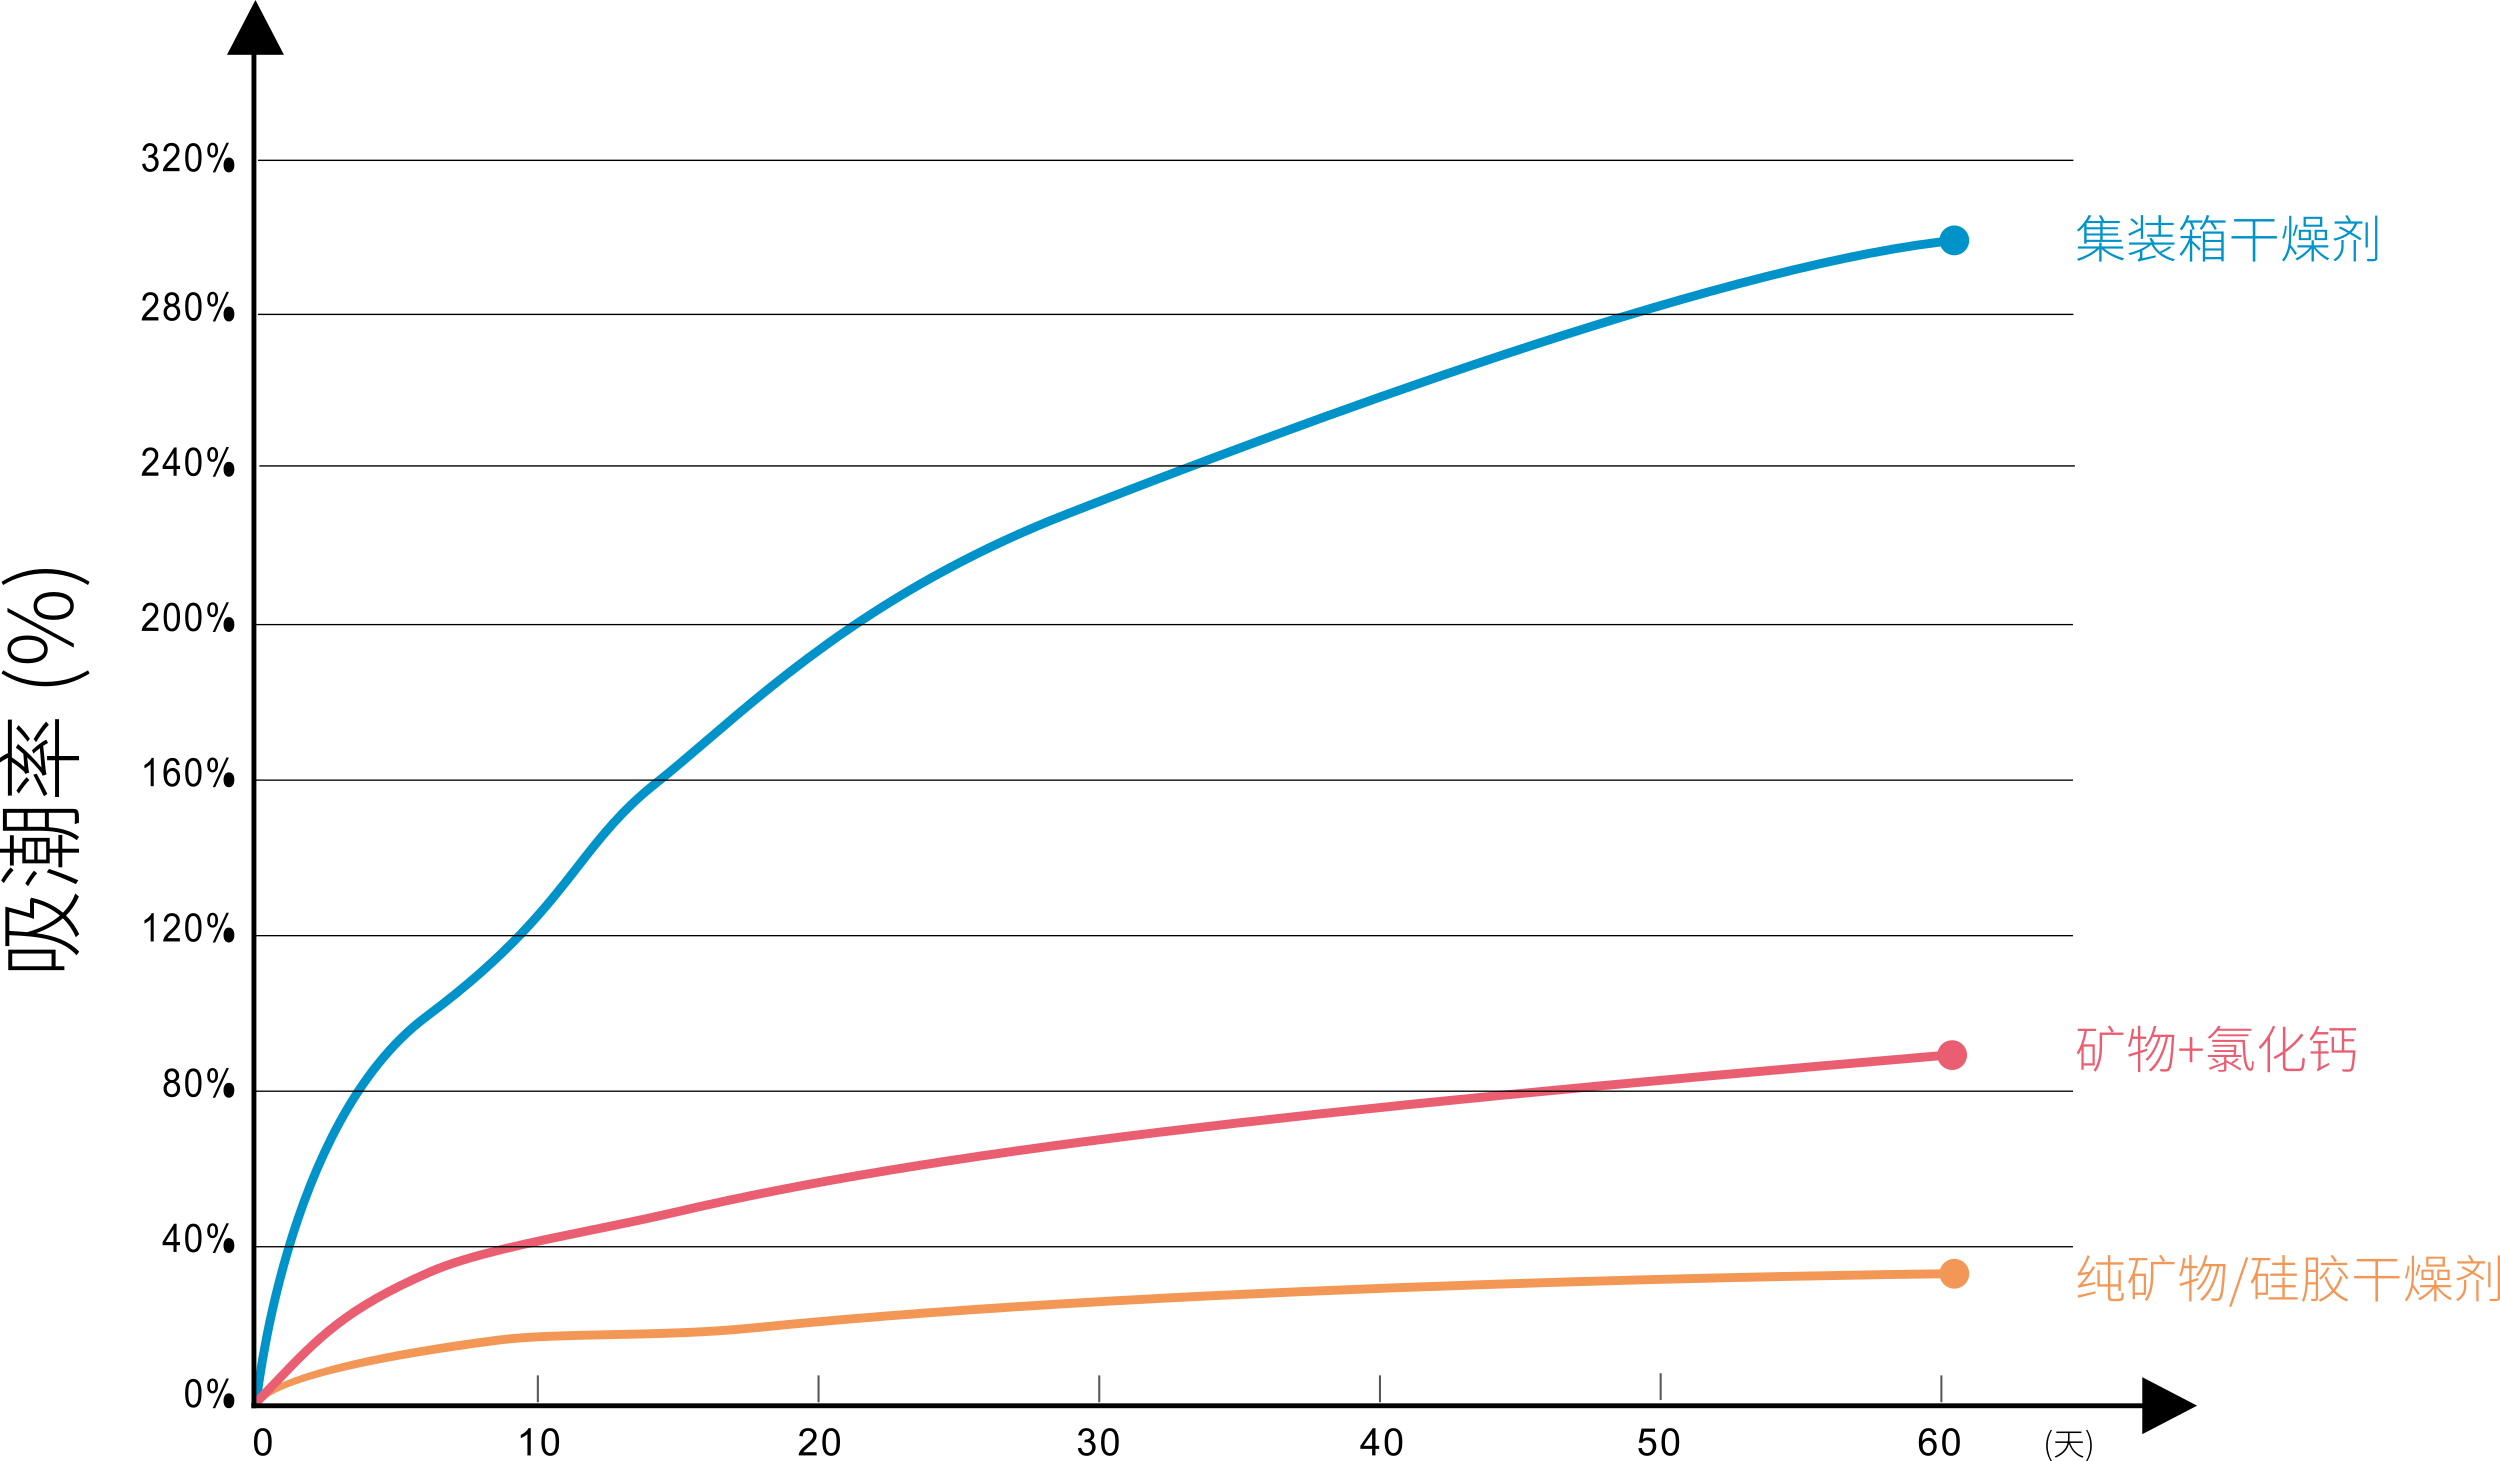 <?xml version="1.0" encoding="utf-8"?>
<!-- Generator: Adobe Illustrator 16.0.0, SVG Export Plug-In . SVG Version: 6.00 Build 0)  -->
<!DOCTYPE svg PUBLIC "-//W3C//DTD SVG 1.1//EN" "http://www.w3.org/Graphics/SVG/1.1/DTD/svg11.dtd">
<svg version="1.1" id="图层_1" xmlns="http://www.w3.org/2000/svg" xmlns:xlink="http://www.w3.org/1999/xlink" x="0px" y="0px"
	 viewBox="0 0 683.172 399.382" enable-background="new 0 0 683.172 399.382"
	 xml:space="preserve">
<g>
	<g>
		<g>
			<rect x="146.693" y="375.849" fill="#595757" width="0.567" height="7.348"/>
		</g>
		<g>
			<rect x="223.402" y="375.849" fill="#595757" width="0.567" height="7.348"/>
		</g>
		<g>
			<rect x="300.111" y="375.849" fill="#595757" width="0.566" height="7.348"/>
		</g>
		<g>
			<rect x="376.82" y="375.849" fill="#595757" width="0.566" height="7.348"/>
		</g>
		<g>
			<path d="M38.84,44.804l0.848-0.128c0.096,0.537,0.259,0.925,0.491,1.163c0.239,0.238,0.518,0.354,0.854,0.354
				c0.393,0,0.73-0.15,1.009-0.461c0.27-0.314,0.415-0.689,0.415-1.154c0-0.43-0.137-0.785-0.385-1.065
				c-0.251-0.29-0.578-0.431-0.974-0.431c-0.152,0-0.354,0.043-0.597,0.107l0.099-0.831c0.057,0.012,0.106,0.012,0.133,0.012
				c0.366,0,0.685-0.106,0.971-0.311c0.289-0.216,0.434-0.54,0.434-0.979c0-0.345-0.106-0.638-0.316-0.864
				c-0.201-0.226-0.482-0.333-0.81-0.333c-0.324,0-0.604,0.106-0.814,0.345c-0.224,0.226-0.366,0.581-0.425,1.035l-0.846-0.162
				c0.106-0.634,0.335-1.132,0.7-1.477c0.368-0.345,0.829-0.525,1.365-0.525c0.376,0,0.723,0.095,1.039,0.269
				c0.319,0.184,0.559,0.43,0.734,0.741c0.16,0.311,0.248,0.647,0.248,0.992c0,0.333-0.088,0.635-0.24,0.916
				c-0.163,0.269-0.396,0.482-0.711,0.645c0.403,0.106,0.722,0.324,0.951,0.656c0.221,0.335,0.338,0.745,0.338,1.239
				c0,0.678-0.221,1.248-0.665,1.725c-0.431,0.461-0.99,0.699-1.652,0.699c-0.607,0-1.118-0.205-1.509-0.613
				C39.129,45.967,38.896,45.45,38.84,44.804z"/>
		</g>
		<g>
			<path d="M50.604,43.039c0-0.916,0.076-1.647,0.251-2.198c0.164-0.559,0.415-0.992,0.741-1.292
				c0.336-0.302,0.75-0.452,1.249-0.452c0.364,0,0.692,0.085,0.971,0.247c0.28,0.171,0.51,0.41,0.691,0.721
				c0.183,0.312,0.327,0.7,0.426,1.151c0.104,0.455,0.152,1.056,0.152,1.822c0,0.903-0.076,1.636-0.25,2.186
				c-0.164,0.559-0.411,0.988-0.738,1.292c-0.327,0.302-0.751,0.451-1.251,0.451c-0.663,0-1.184-0.256-1.568-0.796
				C50.823,45.527,50.604,44.48,50.604,43.039L50.604,43.039z M51.471,43.039c0,1.258,0.134,2.109,0.393,2.53
				c0.269,0.409,0.588,0.623,0.981,0.623c0.384,0,0.712-0.214,0.981-0.635c0.259-0.418,0.396-1.261,0.396-2.518
				c0-1.272-0.137-2.112-0.396-2.53c-0.27-0.422-0.598-0.626-0.989-0.626c-0.386,0-0.704,0.184-0.936,0.55
				C51.614,40.906,51.471,41.779,51.471,43.039z"/>
		</g>
		<g>
			<path d="M56.642,40.981c0-0.549,0.122-1.013,0.373-1.4c0.24-0.388,0.605-0.58,1.068-0.58c0.441,0,0.8,0.171,1.076,0.516
				c0.29,0.345,0.423,0.852,0.423,1.53c0,0.647-0.145,1.154-0.423,1.495c-0.289,0.357-0.643,0.528-1.057,0.528
				c-0.424,0-0.77-0.171-1.05-0.515C56.774,42.209,56.642,41.682,56.642,40.981L56.642,40.981z M58.11,39.645
				c-0.21,0-0.384,0.11-0.529,0.314c-0.133,0.205-0.202,0.571-0.202,1.121c0,0.495,0.069,0.839,0.213,1.044
				c0.134,0.192,0.316,0.302,0.518,0.302c0.213,0,0.384-0.11,0.529-0.302c0.136-0.205,0.212-0.583,0.212-1.121
				c0-0.495-0.076-0.852-0.212-1.043C58.494,39.755,58.323,39.645,58.11,39.645L58.11,39.645z M58.122,47.12h0.691L62.564,39h-0.684
				L58.122,47.12L58.122,47.12z M61.092,45.029c0-0.549,0.126-1.023,0.376-1.41c0.24-0.375,0.606-0.571,1.077-0.571
				c0.431,0,0.788,0.173,1.077,0.518c0.277,0.342,0.421,0.849,0.421,1.518c0,0.656-0.144,1.15-0.433,1.508
				c-0.289,0.354-0.644,0.528-1.066,0.528c-0.414,0-0.761-0.173-1.038-0.518C61.226,46.247,61.092,45.732,61.092,45.029
				L61.092,45.029z M62.564,43.695c0.211,0,0.384,0.106,0.529,0.302c0.145,0.205,0.209,0.559,0.209,1.053
				c0,0.541-0.065,0.916-0.209,1.121c-0.137,0.195-0.318,0.301-0.529,0.301c-0.212,0-0.384-0.106-0.521-0.301
				c-0.145-0.205-0.21-0.56-0.21-1.044c0-0.549,0.065-0.916,0.201-1.121C62.18,43.802,62.352,43.695,62.564,43.695z"/>
		</g>
		<g>
			<path d="M43.281,86.669v0.904h-4.557c0-0.226,0.027-0.452,0.096-0.657c0.114-0.345,0.309-0.689,0.559-1.023
				c0.26-0.344,0.624-0.732,1.105-1.175c0.751-0.677,1.262-1.228,1.521-1.626c0.259-0.409,0.392-0.784,0.392-1.142
				c0-0.375-0.114-0.687-0.354-0.946c-0.238-0.26-0.559-0.388-0.942-0.388c-0.403,0-0.731,0.14-0.971,0.41
				c-0.251,0.281-0.365,0.657-0.376,1.142l-0.864-0.106c0.058-0.723,0.278-1.272,0.673-1.661c0.385-0.375,0.902-0.568,1.557-0.568
				c0.666,0,1.183,0.205,1.568,0.613c0.384,0.41,0.578,0.926,0.578,1.53c0,0.312-0.05,0.614-0.164,0.904
				c-0.115,0.301-0.298,0.613-0.567,0.946c-0.259,0.324-0.693,0.775-1.298,1.358c-0.51,0.474-0.836,0.797-0.973,0.968
				c-0.153,0.173-0.266,0.345-0.364,0.518h3.383V86.669z"/>
		</g>
		<g>
			<path d="M46.018,83.394c-0.354-0.149-0.612-0.344-0.776-0.613c-0.175-0.269-0.262-0.592-0.262-0.958
				c0-0.559,0.183-1.034,0.55-1.422c0.354-0.375,0.835-0.567,1.431-0.567c0.598,0,1.088,0.192,1.453,0.592
				c0.365,0.387,0.548,0.861,0.548,1.419c0,0.366-0.087,0.668-0.251,0.938c-0.172,0.27-0.423,0.464-0.758,0.613
				c0.412,0.153,0.739,0.4,0.959,0.745c0.222,0.345,0.328,0.754,0.328,1.228c0,0.668-0.21,1.215-0.624,1.67
				c-0.415,0.44-0.963,0.666-1.644,0.666c-0.674,0-1.222-0.226-1.637-0.666c-0.422-0.455-0.635-1.014-0.635-1.691
				c0-0.507,0.115-0.916,0.347-1.261C45.279,83.752,45.596,83.513,46.018,83.394L46.018,83.394z M45.847,81.792
				c0,0.366,0.106,0.656,0.316,0.891c0.212,0.226,0.482,0.345,0.817,0.345c0.327,0,0.586-0.106,0.799-0.345
				c0.213-0.226,0.308-0.504,0.308-0.839c0-0.345-0.096-0.645-0.318-0.882c-0.21-0.238-0.48-0.345-0.796-0.345
				c-0.327,0-0.598,0.106-0.81,0.345C45.953,81.188,45.847,81.468,45.847,81.792L45.847,81.792z M45.577,85.354
				c0,0.26,0.057,0.528,0.174,0.775c0.104,0.26,0.278,0.452,0.51,0.592c0.22,0.14,0.461,0.205,0.719,0.205
				c0.404,0,0.741-0.15,1.001-0.439c0.27-0.293,0.396-0.66,0.396-1.111s-0.137-0.827-0.404-1.13c-0.27-0.29-0.607-0.442-1.02-0.442
				c-0.396,0-0.722,0.152-0.981,0.442C45.702,84.535,45.577,84.902,45.577,85.354z"/>
		</g>
		<g>
			<path d="M50.603,83.772c0-0.916,0.076-1.647,0.251-2.198c0.163-0.559,0.414-0.992,0.741-1.291
				c0.335-0.303,0.75-0.452,1.248-0.452c0.365,0,0.693,0.085,0.972,0.248c0.28,0.17,0.509,0.409,0.691,0.72
				c0.183,0.312,0.327,0.699,0.426,1.151c0.103,0.455,0.152,1.056,0.152,1.822c0,0.904-0.075,1.637-0.251,2.186
				c-0.164,0.559-0.411,0.989-0.738,1.291c-0.328,0.302-0.75,0.452-1.252,0.452c-0.662,0-1.183-0.256-1.567-0.797
				C50.823,86.26,50.603,85.213,50.603,83.772L50.603,83.772z M51.469,83.772c0,1.258,0.134,2.11,0.393,2.531
				c0.271,0.409,0.589,0.622,0.98,0.622c0.385,0,0.711-0.213,0.982-0.634c0.259-0.418,0.396-1.261,0.396-2.519
				c0-1.273-0.137-2.112-0.396-2.531c-0.271-0.421-0.597-0.625-0.99-0.625c-0.384,0-0.702,0.184-0.936,0.549
				C51.613,81.639,51.469,82.512,51.469,83.772z"/>
		</g>
		<g>
			<path d="M56.641,81.716c0-0.549,0.122-1.014,0.373-1.401c0.239-0.387,0.606-0.58,1.069-0.58c0.441,0,0.799,0.17,1.076,0.515
				c0.29,0.345,0.423,0.852,0.423,1.53c0,0.648-0.145,1.154-0.423,1.496c-0.289,0.357-0.643,0.528-1.058,0.528
				c-0.423,0-0.769-0.171-1.049-0.516C56.773,82.942,56.641,82.415,56.641,81.716L56.641,81.716z M58.109,80.378
				c-0.209,0-0.384,0.11-0.529,0.314c-0.133,0.205-0.202,0.571-0.202,1.121c0,0.494,0.069,0.838,0.214,1.043
				c0.134,0.192,0.315,0.302,0.518,0.302c0.212,0,0.384-0.11,0.529-0.302c0.136-0.205,0.212-0.583,0.212-1.12
				c0-0.495-0.076-0.852-0.212-1.043C58.493,80.488,58.321,80.378,58.109,80.378L58.109,80.378z M58.12,87.854h0.692l3.75-8.119
				h-0.684L58.12,87.854L58.12,87.854z M61.091,85.762c0-0.549,0.126-1.022,0.376-1.41c0.24-0.375,0.605-0.57,1.076-0.57
				c0.431,0,0.788,0.173,1.077,0.519c0.277,0.341,0.423,0.848,0.423,1.518c0,0.656-0.146,1.15-0.435,1.507
				c-0.288,0.354-0.643,0.528-1.065,0.528c-0.414,0-0.761-0.174-1.037-0.519C61.224,86.98,61.091,86.465,61.091,85.762
				L61.091,85.762z M62.563,84.429c0.21,0,0.385,0.106,0.529,0.302c0.145,0.205,0.21,0.559,0.21,1.053
				c0,0.541-0.065,0.917-0.21,1.121c-0.137,0.195-0.319,0.301-0.529,0.301c-0.212,0-0.384-0.106-0.521-0.301
				c-0.145-0.205-0.21-0.559-0.21-1.044c0-0.55,0.065-0.916,0.202-1.12C62.179,84.535,62.351,84.429,62.563,84.429z"/>
		</g>
		<g>
			<path d="M43.279,129.094v0.904h-4.557c0-0.226,0.026-0.452,0.095-0.657c0.114-0.344,0.308-0.689,0.56-1.023
				c0.259-0.344,0.623-0.733,1.104-1.175c0.752-0.678,1.262-1.228,1.521-1.627c0.259-0.409,0.393-0.784,0.393-1.142
				c0-0.376-0.113-0.687-0.354-0.946c-0.239-0.26-0.56-0.388-0.942-0.388c-0.404,0-0.731,0.141-0.972,0.41
				c-0.25,0.281-0.365,0.657-0.376,1.142l-0.863-0.107c0.057-0.723,0.277-1.272,0.673-1.66c0.385-0.375,0.902-0.567,1.557-0.567
				c0.665,0,1.183,0.205,1.566,0.613c0.385,0.41,0.578,0.925,0.578,1.53c0,0.312-0.049,0.613-0.163,0.904
				c-0.115,0.301-0.298,0.612-0.567,0.945c-0.259,0.324-0.692,0.776-1.297,1.359c-0.51,0.473-0.837,0.797-0.974,0.968
				c-0.153,0.173-0.267,0.344-0.365,0.519H43.279L43.279,129.094z"/>
		</g>
		<g>
			<path d="M47.419,129.998v-1.841H44.44v-0.873l3.135-4.997h0.692v4.997H49.2v0.873h-0.933v1.841H47.419L47.419,129.998z
				 M47.419,127.284v-3.476l-2.152,3.476H47.419z"/>
		</g>
		<g>
			<path d="M50.601,126.197c0-0.916,0.076-1.648,0.251-2.198c0.163-0.559,0.414-0.992,0.741-1.291
				c0.336-0.302,0.75-0.451,1.249-0.451c0.364,0,0.691,0.085,0.97,0.247c0.281,0.171,0.511,0.409,0.692,0.721
				c0.182,0.311,0.327,0.698,0.425,1.15c0.104,0.455,0.153,1.057,0.153,1.822c0,0.903-0.076,1.637-0.251,2.186
				c-0.163,0.559-0.411,0.989-0.738,1.292s-0.75,0.452-1.251,0.452c-0.663,0-1.183-0.256-1.567-0.797
				C50.821,128.685,50.601,127.638,50.601,126.197L50.601,126.197z M51.468,126.197c0,1.258,0.133,2.109,0.392,2.53
				c0.27,0.41,0.589,0.623,0.982,0.623c0.384,0,0.711-0.213,0.98-0.635c0.259-0.418,0.395-1.261,0.395-2.519
				c0-1.273-0.136-2.112-0.395-2.531c-0.27-0.421-0.597-0.625-0.99-0.625c-0.384,0-0.703,0.184-0.934,0.549
				C51.612,124.063,51.468,124.937,51.468,126.197z"/>
		</g>
		<g>
			<path d="M56.638,124.14c0-0.55,0.123-1.013,0.374-1.401c0.239-0.387,0.605-0.58,1.068-0.58c0.442,0,0.799,0.17,1.077,0.515
				c0.289,0.345,0.422,0.852,0.422,1.53c0,0.648-0.144,1.154-0.422,1.496c-0.29,0.357-0.644,0.528-1.059,0.528
				c-0.422,0-0.769-0.171-1.05-0.515C56.771,125.367,56.638,124.839,56.638,124.14L56.638,124.14z M58.107,122.804
				c-0.21,0-0.385,0.109-0.529,0.313c-0.135,0.205-0.202,0.571-0.202,1.121c0,0.494,0.067,0.838,0.213,1.043
				c0.134,0.193,0.316,0.302,0.518,0.302c0.213,0,0.384-0.109,0.529-0.302c0.137-0.205,0.213-0.583,0.213-1.121
				c0-0.494-0.076-0.852-0.213-1.043C58.491,122.913,58.32,122.804,58.107,122.804L58.107,122.804z M58.118,130.278h0.692
				l3.752-8.119h-0.686L58.118,130.278L58.118,130.278z M61.09,128.187c0-0.549,0.125-1.023,0.376-1.41
				c0.239-0.375,0.604-0.571,1.076-0.571c0.43,0,0.787,0.174,1.076,0.519c0.278,0.342,0.423,0.849,0.423,1.518
				c0,0.656-0.145,1.151-0.434,1.508c-0.289,0.354-0.644,0.528-1.065,0.528c-0.415,0-0.761-0.173-1.039-0.518
				C61.223,129.405,61.09,128.89,61.09,128.187L61.09,128.187z M62.562,126.853c0.21,0,0.384,0.106,0.528,0.302
				c0.145,0.205,0.21,0.559,0.21,1.053c0,0.54-0.065,0.916-0.21,1.12c-0.137,0.195-0.318,0.301-0.528,0.301
				c-0.213,0-0.385-0.106-0.521-0.301c-0.145-0.205-0.209-0.559-0.209-1.044c0-0.55,0.064-0.916,0.201-1.121
				C62.177,126.96,62.349,126.853,62.562,126.853z"/>
		</g>
		<g>
			<path d="M43.277,171.519v0.903H38.72c0-0.226,0.027-0.451,0.096-0.656c0.114-0.345,0.308-0.689,0.559-1.022
				c0.259-0.345,0.624-0.733,1.104-1.175c0.752-0.677,1.262-1.228,1.521-1.627c0.259-0.408,0.393-0.784,0.393-1.142
				c0-0.375-0.115-0.687-0.354-0.946c-0.239-0.259-0.56-0.387-0.944-0.387c-0.403,0-0.73,0.14-0.97,0.409
				c-0.251,0.281-0.365,0.657-0.376,1.142l-0.864-0.106c0.058-0.723,0.277-1.272,0.673-1.66c0.386-0.375,0.903-0.567,1.558-0.567
				c0.665,0,1.183,0.205,1.567,0.613c0.385,0.41,0.578,0.925,0.578,1.53c0,0.312-0.05,0.613-0.164,0.904
				c-0.114,0.301-0.297,0.613-0.566,0.946c-0.26,0.323-0.693,0.775-1.298,1.358c-0.51,0.474-0.837,0.797-0.974,0.968
				c-0.153,0.173-0.267,0.345-0.365,0.518h3.386V171.519z"/>
		</g>
		<g>
			<path d="M44.716,168.621c0-0.916,0.076-1.647,0.251-2.198c0.164-0.559,0.415-0.992,0.742-1.291
				c0.335-0.302,0.749-0.452,1.248-0.452c0.365,0,0.692,0.085,0.97,0.247c0.281,0.17,0.51,0.41,0.693,0.721
				c0.183,0.311,0.326,0.699,0.425,1.15c0.104,0.456,0.152,1.057,0.152,1.822c0,0.904-0.075,1.637-0.25,2.186
				c-0.163,0.559-0.412,0.989-0.738,1.291c-0.328,0.302-0.75,0.452-1.251,0.452c-0.663,0-1.183-0.256-1.568-0.796
				C44.938,171.11,44.716,170.063,44.716,168.621L44.716,168.621z M45.583,168.621c0,1.258,0.134,2.109,0.393,2.53
				c0.27,0.41,0.589,0.623,0.981,0.623c0.384,0,0.711-0.213,0.981-0.635c0.259-0.418,0.396-1.261,0.396-2.519
				c0-1.272-0.137-2.112-0.396-2.53c-0.271-0.421-0.598-0.625-0.99-0.625c-0.384,0-0.702,0.183-0.935,0.549
				C45.728,166.488,45.583,167.361,45.583,168.621z"/>
		</g>
		<g>
			<path d="M50.599,168.621c0-0.916,0.076-1.647,0.25-2.198c0.164-0.559,0.415-0.992,0.741-1.291
				c0.336-0.302,0.751-0.452,1.249-0.452c0.364,0,0.692,0.085,0.971,0.247c0.28,0.17,0.51,0.41,0.692,0.721s0.327,0.699,0.425,1.15
				c0.104,0.456,0.153,1.057,0.153,1.822c0,0.904-0.076,1.637-0.25,2.186c-0.164,0.559-0.412,0.989-0.739,1.291
				s-0.75,0.452-1.251,0.452c-0.662,0-1.183-0.256-1.567-0.796C50.818,171.11,50.599,170.063,50.599,168.621L50.599,168.621z
				 M51.465,168.621c0,1.258,0.134,2.109,0.393,2.53c0.27,0.41,0.589,0.623,0.98,0.623c0.385,0,0.712-0.213,0.982-0.635
				c0.259-0.418,0.395-1.261,0.395-2.519c0-1.272-0.136-2.112-0.395-2.53c-0.271-0.421-0.598-0.625-0.99-0.625
				c-0.384,0-0.703,0.183-0.936,0.549C51.609,166.488,51.465,167.361,51.465,168.621z"/>
		</g>
		<g>
			<path d="M56.637,166.564c0-0.548,0.122-1.013,0.373-1.4c0.239-0.387,0.605-0.58,1.068-0.58c0.441,0,0.799,0.171,1.077,0.515
				c0.289,0.345,0.423,0.852,0.423,1.53c0,0.647-0.145,1.154-0.423,1.495c-0.289,0.357-0.643,0.528-1.058,0.528
				c-0.423,0-0.77-0.17-1.05-0.515C56.769,167.791,56.637,167.263,56.637,166.564L56.637,166.564z M58.104,165.228
				c-0.21,0-0.384,0.11-0.528,0.313c-0.133,0.205-0.202,0.571-0.202,1.121c0,0.494,0.068,0.839,0.213,1.043
				c0.134,0.192,0.316,0.302,0.518,0.302c0.213,0,0.385-0.11,0.529-0.302c0.137-0.205,0.213-0.583,0.213-1.12
				c0-0.495-0.076-0.852-0.213-1.044C58.49,165.337,58.318,165.228,58.104,165.228L58.104,165.228z M58.117,172.702h0.69
				l3.752-8.119h-0.684L58.117,172.702L58.117,172.702z M61.087,170.612c0-0.549,0.126-1.023,0.376-1.41
				c0.24-0.375,0.604-0.571,1.076-0.571c0.431,0,0.788,0.174,1.076,0.519c0.277,0.342,0.423,0.848,0.423,1.518
				c0,0.656-0.145,1.149-0.434,1.507c-0.289,0.354-0.644,0.527-1.065,0.527c-0.414,0-0.761-0.173-1.039-0.518
				C61.221,171.83,61.087,171.314,61.087,170.612L61.087,170.612z M62.56,169.278c0.21,0,0.384,0.106,0.529,0.302
				c0.145,0.205,0.209,0.559,0.209,1.053c0,0.541-0.065,0.916-0.209,1.121c-0.137,0.195-0.318,0.301-0.529,0.301
				c-0.213,0-0.384-0.106-0.521-0.301c-0.146-0.205-0.21-0.56-0.21-1.044c0-0.55,0.064-0.916,0.201-1.121
				C62.176,169.384,62.347,169.278,62.56,169.278z"/>
		</g>
		<g>
			<path d="M42.006,214.845h-0.837v-6.03c-0.202,0.218-0.469,0.433-0.796,0.647c-0.338,0.226-0.635,0.388-0.895,0.494v-0.912
				c0.469-0.252,0.884-0.55,1.24-0.906c0.346-0.355,0.604-0.699,0.75-1.033h0.537V214.845z"/>
		</g>
		<g>
			<path d="M49.101,209.032l-0.849,0.064c-0.076-0.367-0.183-0.636-0.315-0.807c-0.232-0.271-0.511-0.4-0.846-0.4
				c-0.27,0-0.509,0.077-0.714,0.248c-0.26,0.217-0.47,0.54-0.624,0.949c-0.153,0.419-0.229,1.01-0.24,1.786
				c0.202-0.345,0.452-0.601,0.75-0.775c0.289-0.161,0.598-0.247,0.924-0.247c0.567,0,1.039,0.227,1.432,0.689
				c0.405,0.473,0.597,1.066,0.597,1.811c0,0.473-0.095,0.926-0.278,1.346c-0.183,0.408-0.441,0.73-0.768,0.955
				c-0.319,0.217-0.693,0.324-1.107,0.324c-0.703,0-1.278-0.289-1.723-0.871c-0.441-0.57-0.664-1.527-0.664-2.865
				c0-1.486,0.241-2.572,0.731-3.251c0.434-0.582,1.012-0.882,1.731-0.882c0.548,0,0.991,0.172,1.338,0.517
				C48.822,207.953,49.023,208.427,49.101,209.032L49.101,209.032z M45.646,212.349c0,0.322,0.06,0.635,0.184,0.936
				s0.3,0.527,0.52,0.68c0.222,0.162,0.453,0.234,0.7,0.234c0.358,0,0.665-0.16,0.917-0.482c0.259-0.322,0.384-0.766,0.384-1.314
				c0-0.529-0.125-0.958-0.376-1.26c-0.259-0.299-0.578-0.461-0.961-0.461c-0.375,0-0.7,0.162-0.971,0.461
				C45.771,211.442,45.646,211.851,45.646,212.349z"/>
		</g>
		<g>
			<path d="M50.596,211.046c0-0.916,0.076-1.648,0.251-2.197c0.164-0.559,0.414-0.993,0.741-1.292
				c0.335-0.302,0.75-0.452,1.248-0.452c0.365,0,0.691,0.086,0.97,0.248c0.281,0.17,0.511,0.41,0.693,0.721
				c0.183,0.312,0.327,0.699,0.425,1.15c0.104,0.455,0.153,1.057,0.153,1.822c0,0.902-0.076,1.637-0.251,2.186
				c-0.164,0.559-0.411,0.988-0.739,1.291c-0.326,0.303-0.75,0.451-1.251,0.451c-0.663,0-1.183-0.256-1.566-0.797
				C50.817,213.534,50.596,212.487,50.596,211.046L50.596,211.046z M51.463,211.046c0,1.256,0.135,2.109,0.394,2.529
				c0.27,0.41,0.588,0.623,0.98,0.623c0.384,0,0.711-0.213,0.981-0.633c0.259-0.42,0.395-1.262,0.395-2.519
				c0-1.273-0.136-2.112-0.395-2.53c-0.271-0.422-0.598-0.627-0.99-0.627c-0.384,0-0.703,0.185-0.935,0.55
				C51.607,208.912,51.463,209.786,51.463,211.046z"/>
		</g>
		<g>
			<path d="M56.634,208.988c0-0.55,0.123-1.013,0.373-1.4c0.24-0.388,0.605-0.581,1.069-0.581c0.441,0,0.798,0.172,1.076,0.516
				c0.289,0.346,0.422,0.853,0.422,1.53c0,0.647-0.144,1.153-0.422,1.495c-0.289,0.358-0.644,0.528-1.059,0.528
				c-0.422,0-0.769-0.17-1.049-0.516C56.768,210.216,56.634,209.688,56.634,208.988L56.634,208.988z M58.103,207.651
				c-0.209,0-0.384,0.111-0.528,0.314c-0.134,0.205-0.202,0.57-0.202,1.121c0,0.494,0.068,0.838,0.213,1.043
				c0.134,0.192,0.315,0.302,0.518,0.302c0.214,0,0.385-0.109,0.529-0.302c0.137-0.205,0.213-0.582,0.213-1.121
				c0-0.494-0.076-0.85-0.213-1.043C58.488,207.763,58.316,207.651,58.103,207.651L58.103,207.651z M58.114,215.126h0.692
				l3.751-8.119h-0.684L58.114,215.126L58.114,215.126z M61.086,213.036c0-0.551,0.125-1.023,0.375-1.41
				c0.24-0.376,0.604-0.57,1.077-0.57c0.431,0,0.788,0.173,1.076,0.518c0.278,0.342,0.423,0.848,0.423,1.518
				c0,0.656-0.145,1.15-0.434,1.508c-0.289,0.354-0.643,0.529-1.065,0.529c-0.414,0-0.761-0.176-1.039-0.52
				C61.219,214.255,61.086,213.737,61.086,213.036L61.086,213.036z M62.557,211.702c0.21,0,0.385,0.107,0.529,0.303
				c0.145,0.205,0.21,0.559,0.21,1.053c0,0.539-0.065,0.914-0.21,1.119c-0.137,0.195-0.318,0.303-0.529,0.303
				c-0.213,0-0.385-0.107-0.521-0.303c-0.145-0.205-0.21-0.559-0.21-1.043c0-0.549,0.065-0.916,0.202-1.119
				C62.173,211.808,62.344,211.702,62.557,211.702z"/>
		</g>
		<g>
			<path d="M42.003,257.271h-0.837v-6.031c-0.201,0.217-0.469,0.434-0.796,0.646c-0.338,0.227-0.635,0.387-0.895,0.494v-0.912
				c0.47-0.25,0.883-0.549,1.241-0.906c0.346-0.354,0.604-0.699,0.749-1.033h0.537V257.271z"/>
		</g>
		<g>
			<path d="M49.155,256.366v0.904h-4.557c0-0.225,0.026-0.451,0.095-0.656c0.115-0.344,0.308-0.689,0.56-1.023
				c0.259-0.344,0.624-0.73,1.104-1.174c0.752-0.678,1.262-1.227,1.521-1.627c0.26-0.408,0.393-0.785,0.393-1.143
				c0-0.375-0.115-0.688-0.354-0.945c-0.24-0.26-0.56-0.389-0.943-0.389c-0.404,0-0.73,0.141-0.971,0.408
				c-0.251,0.283-0.365,0.658-0.376,1.143l-0.864-0.105c0.058-0.725,0.278-1.273,0.674-1.662c0.385-0.375,0.902-0.566,1.556-0.566
				c0.666,0,1.184,0.205,1.567,0.613s0.579,0.926,0.579,1.529c0,0.311-0.05,0.613-0.165,0.904c-0.113,0.303-0.296,0.613-0.566,0.945
				c-0.259,0.324-0.692,0.775-1.298,1.357c-0.51,0.475-0.837,0.799-0.973,0.969c-0.153,0.174-0.268,0.346-0.364,0.52h3.385V256.366z
				"/>
		</g>
		<g>
			<path d="M50.595,253.47c0-0.916,0.076-1.648,0.25-2.199c0.164-0.559,0.415-0.992,0.741-1.291
				c0.336-0.301,0.749-0.451,1.248-0.451c0.365,0,0.693,0.086,0.971,0.248c0.28,0.17,0.51,0.408,0.692,0.721
				c0.182,0.311,0.327,0.699,0.425,1.15c0.104,0.455,0.153,1.057,0.153,1.822c0,0.902-0.076,1.637-0.25,2.186
				c-0.165,0.559-0.412,0.988-0.739,1.291s-0.75,0.451-1.251,0.451c-0.662,0-1.184-0.256-1.567-0.797
				C50.815,255.958,50.595,254.911,50.595,253.47L50.595,253.47z M51.462,253.47c0,1.258,0.133,2.109,0.393,2.529
				c0.27,0.41,0.588,0.623,0.981,0.623c0.384,0,0.711-0.213,0.98-0.633c0.259-0.42,0.396-1.262,0.396-2.52
				c0-1.273-0.137-2.111-0.396-2.529c-0.27-0.422-0.597-0.627-0.989-0.627c-0.385,0-0.703,0.184-0.935,0.549
				C51.605,251.337,51.462,252.21,51.462,253.47z"/>
		</g>
		<g>
			<path d="M56.632,251.413c0-0.551,0.123-1.014,0.375-1.4c0.238-0.389,0.604-0.582,1.068-0.582c0.441,0,0.799,0.172,1.076,0.518
				c0.289,0.344,0.423,0.852,0.423,1.527c0,0.648-0.145,1.154-0.423,1.496c-0.289,0.357-0.643,0.529-1.058,0.529
				c-0.422,0-0.769-0.172-1.05-0.516C56.766,252.64,56.632,252.112,56.632,251.413L56.632,251.413z M58.101,250.075
				c-0.21,0-0.384,0.111-0.528,0.314c-0.134,0.205-0.202,0.57-0.202,1.121c0,0.494,0.068,0.838,0.213,1.043
				c0.135,0.193,0.316,0.303,0.518,0.303c0.212,0,0.385-0.109,0.529-0.303c0.137-0.205,0.213-0.582,0.213-1.119
				c0-0.496-0.076-0.852-0.213-1.045C58.485,250.187,58.313,250.075,58.101,250.075L58.101,250.075z M58.112,257.552h0.691
				l3.751-8.121h-0.684L58.112,257.552L58.112,257.552z M61.083,255.46c0-0.549,0.126-1.021,0.376-1.41
				c0.24-0.375,0.605-0.57,1.077-0.57c0.431,0,0.787,0.172,1.076,0.518c0.278,0.344,0.423,0.85,0.423,1.518
				c0,0.658-0.145,1.15-0.434,1.51c-0.289,0.354-0.644,0.527-1.065,0.527c-0.414,0-0.761-0.174-1.039-0.52
				C61.217,256.679,61.083,256.163,61.083,255.46L61.083,255.46z M62.555,254.126c0.21,0,0.384,0.105,0.529,0.303
				c0.144,0.203,0.21,0.557,0.21,1.053c0,0.539-0.066,0.916-0.21,1.119c-0.137,0.197-0.319,0.303-0.529,0.303
				c-0.213,0-0.384-0.105-0.521-0.303c-0.145-0.203-0.21-0.559-0.21-1.043c0-0.551,0.065-0.916,0.201-1.119
				C62.172,254.231,62.343,254.126,62.555,254.126z"/>
		</g>
		<g>
			<path d="M46.009,295.515c-0.355-0.148-0.613-0.344-0.777-0.611c-0.175-0.27-0.262-0.594-0.262-0.959
				c0-0.561,0.183-1.035,0.552-1.424c0.354-0.375,0.833-0.566,1.431-0.566c0.597,0,1.088,0.191,1.452,0.592
				c0.365,0.389,0.548,0.861,0.548,1.42c0,0.367-0.087,0.668-0.25,0.938c-0.172,0.27-0.424,0.465-0.759,0.613
				c0.412,0.154,0.739,0.4,0.959,0.744c0.222,0.346,0.328,0.756,0.328,1.229c0,0.668-0.211,1.215-0.624,1.67
				c-0.416,0.439-0.963,0.664-1.645,0.664c-0.674,0-1.222-0.225-1.637-0.664c-0.422-0.455-0.635-1.014-0.635-1.691
				c0-0.508,0.116-0.916,0.348-1.262C45.27,295.874,45.585,295.636,46.009,295.515L46.009,295.515z M45.836,293.913
				c0,0.367,0.106,0.656,0.315,0.893c0.213,0.225,0.482,0.344,0.818,0.344c0.327,0,0.586-0.105,0.799-0.344
				c0.212-0.227,0.308-0.504,0.308-0.84c0-0.344-0.096-0.643-0.319-0.881c-0.21-0.238-0.479-0.346-0.796-0.346
				c-0.327,0-0.597,0.107-0.81,0.346C45.943,293.31,45.836,293.591,45.836,293.913L45.836,293.913z M45.566,297.476
				c0,0.26,0.057,0.529,0.174,0.775c0.104,0.26,0.278,0.453,0.51,0.594c0.222,0.139,0.461,0.203,0.72,0.203
				c0.403,0,0.741-0.15,1-0.439c0.271-0.293,0.396-0.658,0.396-1.111c0-0.451-0.136-0.826-0.403-1.129
				c-0.271-0.291-0.608-0.443-1.02-0.443c-0.396,0-0.723,0.154-0.982,0.443C45.692,296.657,45.566,297.024,45.566,297.476z"/>
		</g>
		<g>
			<path d="M50.593,295.896c0-0.916,0.076-1.648,0.251-2.199c0.163-0.559,0.414-0.992,0.741-1.291
				c0.336-0.301,0.75-0.451,1.248-0.451c0.364,0,0.692,0.084,0.971,0.248c0.281,0.17,0.51,0.408,0.692,0.721
				c0.183,0.311,0.327,0.699,0.426,1.148c0.103,0.455,0.152,1.057,0.152,1.824c0,0.902-0.076,1.637-0.251,2.186
				c-0.164,0.559-0.411,0.988-0.738,1.289c-0.327,0.303-0.75,0.453-1.251,0.453c-0.662,0-1.184-0.256-1.567-0.797
				C50.813,298.382,50.593,297.335,50.593,295.896L50.593,295.896z M51.46,295.896c0,1.258,0.134,2.109,0.393,2.529
				c0.27,0.41,0.589,0.623,0.981,0.623c0.384,0,0.712-0.213,0.981-0.633c0.259-0.42,0.396-1.262,0.396-2.52
				c0-1.273-0.137-2.111-0.396-2.531c-0.271-0.422-0.598-0.625-0.989-0.625c-0.385,0-0.703,0.184-0.936,0.549
				C51.604,293.761,51.46,294.634,51.46,295.896z"/>
		</g>
		<g>
			<path d="M56.631,293.837c0-0.549,0.123-1.014,0.374-1.4c0.239-0.389,0.605-0.58,1.068-0.58c0.441,0,0.799,0.17,1.076,0.516
				c0.289,0.346,0.423,0.852,0.423,1.529c0,0.648-0.145,1.152-0.423,1.496c-0.289,0.355-0.643,0.527-1.058,0.527
				c-0.423,0-0.77-0.172-1.049-0.516C56.764,295.063,56.631,294.536,56.631,293.837L56.631,293.837z M58.1,292.501
				c-0.21,0-0.385,0.111-0.529,0.314c-0.133,0.205-0.202,0.57-0.202,1.121c0,0.494,0.069,0.838,0.213,1.043
				c0.134,0.191,0.316,0.303,0.519,0.303c0.212,0,0.384-0.111,0.528-0.303c0.137-0.205,0.213-0.584,0.213-1.121
				c0-0.494-0.076-0.852-0.213-1.043C58.483,292.61,58.312,292.501,58.1,292.501L58.1,292.501z M58.11,299.976h0.692l3.751-8.119
				H61.87L58.11,299.976L58.11,299.976z M61.081,297.886c0-0.551,0.126-1.023,0.376-1.41c0.24-0.377,0.605-0.57,1.076-0.57
				c0.431,0,0.788,0.172,1.077,0.518c0.277,0.344,0.423,0.848,0.423,1.518c0,0.656-0.146,1.15-0.434,1.508
				c-0.289,0.355-0.644,0.529-1.066,0.529c-0.414,0-0.761-0.174-1.039-0.52C61.215,299.103,61.081,298.587,61.081,297.886
				L61.081,297.886z M62.553,296.552c0.211,0,0.385,0.105,0.529,0.301c0.145,0.205,0.21,0.559,0.21,1.053
				c0,0.541-0.065,0.916-0.21,1.121c-0.137,0.195-0.318,0.303-0.529,0.303c-0.213,0-0.384-0.107-0.521-0.303
				c-0.145-0.205-0.21-0.559-0.21-1.043c0-0.551,0.065-0.916,0.202-1.121C62.169,296.657,62.341,296.552,62.553,296.552z"/>
		</g>
		<g>
			<path d="M47.41,342.118v-1.84h-2.979v-0.873l3.135-4.996h0.692v4.996h0.932v0.873h-0.933v1.84H47.41L47.41,342.118z
				 M47.41,339.405v-3.477l-2.152,3.477H47.41z"/>
		</g>
		<g>
			<path d="M50.592,338.319c0-0.916,0.076-1.648,0.251-2.199c0.163-0.559,0.414-0.99,0.741-1.291
				c0.335-0.301,0.751-0.451,1.248-0.451c0.365,0,0.693,0.086,0.971,0.248c0.281,0.17,0.511,0.408,0.693,0.721
				c0.182,0.311,0.326,0.699,0.425,1.148c0.103,0.455,0.152,1.057,0.152,1.824c0,0.902-0.076,1.635-0.251,2.186
				c-0.164,0.559-0.412,0.988-0.738,1.291c-0.328,0.303-0.75,0.451-1.252,0.451c-0.662,0-1.182-0.256-1.567-0.797
				C50.813,340.806,50.592,339.761,50.592,338.319L50.592,338.319z M51.458,338.319c0,1.256,0.134,2.109,0.394,2.529
				c0.27,0.41,0.589,0.623,0.98,0.623c0.385,0,0.712-0.213,0.982-0.635c0.259-0.418,0.395-1.26,0.395-2.518
				c0-1.273-0.136-2.111-0.395-2.529c-0.271-0.422-0.598-0.627-0.99-0.627c-0.384,0-0.703,0.184-0.936,0.549
				C51.603,336.185,51.458,337.058,51.458,338.319z"/>
		</g>
		<g>
			<path d="M56.63,336.261c0-0.549,0.122-1.014,0.372-1.4c0.24-0.389,0.605-0.58,1.069-0.58c0.441,0,0.799,0.17,1.076,0.516
				c0.29,0.346,0.423,0.852,0.423,1.529c0,0.646-0.145,1.152-0.423,1.496c-0.289,0.357-0.644,0.527-1.058,0.527
				c-0.423,0-0.769-0.17-1.049-0.516C56.763,337.489,56.63,336.96,56.63,336.261L56.63,336.261z M58.098,334.925
				c-0.209,0-0.384,0.109-0.528,0.314c-0.134,0.205-0.202,0.57-0.202,1.119c0,0.496,0.068,0.84,0.213,1.043
				c0.134,0.193,0.315,0.305,0.518,0.305c0.213,0,0.385-0.111,0.529-0.305c0.136-0.203,0.212-0.582,0.212-1.119
				c0-0.494-0.076-0.852-0.212-1.043C58.482,335.034,58.311,334.925,58.098,334.925L58.098,334.925z M58.109,342.399h0.692
				l3.75-8.119h-0.684L58.109,342.399L58.109,342.399z M61.08,340.31c0-0.551,0.125-1.023,0.376-1.41
				c0.24-0.377,0.605-0.572,1.077-0.572c0.43,0,0.787,0.174,1.076,0.52c0.278,0.342,0.423,0.848,0.423,1.518
				c0,0.656-0.145,1.15-0.434,1.508c-0.289,0.355-0.644,0.527-1.065,0.527c-0.415,0-0.761-0.172-1.039-0.518
				C61.214,341.526,61.08,341.011,61.08,340.31L61.08,340.31z M62.552,338.976c0.211,0,0.385,0.105,0.529,0.303
				c0.146,0.203,0.21,0.559,0.21,1.053c0,0.539-0.065,0.916-0.21,1.119c-0.137,0.195-0.318,0.303-0.529,0.303
				c-0.212,0-0.384-0.107-0.52-0.303c-0.145-0.203-0.21-0.559-0.21-1.043c0-0.549,0.065-0.916,0.201-1.121
				C62.167,339.081,62.339,338.976,62.552,338.976z"/>
		</g>
		<g>
			<path d="M50.591,380.741c0-0.914,0.076-1.646,0.251-2.197c0.164-0.559,0.415-0.992,0.742-1.291
				c0.335-0.301,0.75-0.451,1.248-0.451c0.365,0,0.692,0.086,0.97,0.248c0.282,0.17,0.51,0.408,0.693,0.721
				c0.182,0.311,0.325,0.697,0.424,1.148c0.104,0.457,0.153,1.057,0.153,1.822c0,0.904-0.076,1.639-0.251,2.188
				c-0.163,0.559-0.411,0.988-0.737,1.291c-0.328,0.301-0.751,0.451-1.252,0.451c-0.663,0-1.183-0.256-1.567-0.797
				C50.813,383.231,50.591,382.185,50.591,380.741L50.591,380.741z M51.458,380.741c0,1.258,0.134,2.109,0.394,2.531
				c0.269,0.41,0.588,0.623,0.98,0.623c0.384,0,0.711-0.213,0.981-0.633c0.259-0.42,0.395-1.262,0.395-2.52
				c0-1.273-0.136-2.111-0.395-2.529c-0.271-0.422-0.597-0.627-0.989-0.627c-0.384,0-0.703,0.184-0.936,0.549
				C51.603,378.61,51.458,379.483,51.458,380.741z"/>
		</g>
		<g>
			<path d="M56.629,378.687c0-0.551,0.123-1.014,0.373-1.4c0.24-0.389,0.605-0.582,1.069-0.582c0.441,0,0.798,0.172,1.076,0.516
				c0.289,0.346,0.423,0.854,0.423,1.529c0,0.648-0.145,1.154-0.423,1.496c-0.289,0.359-0.644,0.529-1.058,0.529
				c-0.423,0-0.769-0.17-1.05-0.516C56.763,379.913,56.629,379.386,56.629,378.687L56.629,378.687z M58.098,377.349
				c-0.209,0-0.384,0.109-0.528,0.314c-0.134,0.205-0.202,0.57-0.202,1.119c0,0.496,0.068,0.84,0.213,1.045
				c0.134,0.193,0.315,0.303,0.518,0.303c0.213,0,0.385-0.109,0.528-0.303c0.137-0.205,0.213-0.582,0.213-1.121
				c0-0.494-0.076-0.852-0.213-1.043C58.482,377.458,58.311,377.349,58.098,377.349L58.098,377.349z M58.108,384.825h0.692
				l3.751-8.121h-0.685L58.108,384.825L58.108,384.825z M61.08,382.733c0-0.549,0.125-1.023,0.376-1.41
				c0.239-0.375,0.605-0.57,1.076-0.57c0.431,0,0.788,0.174,1.076,0.52c0.278,0.342,0.424,0.848,0.424,1.516
				c0,0.656-0.146,1.15-0.434,1.51c-0.289,0.354-0.644,0.527-1.066,0.527c-0.414,0-0.761-0.174-1.038-0.52
				C61.213,383.952,61.08,383.435,61.08,382.733L61.08,382.733z M62.552,381.399c0.211,0,0.385,0.105,0.529,0.303
				c0.145,0.203,0.21,0.559,0.21,1.053c0,0.539-0.066,0.914-0.21,1.119c-0.137,0.195-0.318,0.301-0.529,0.301
				c-0.213,0-0.384-0.105-0.521-0.301c-0.144-0.205-0.21-0.559-0.21-1.043c0-0.549,0.066-0.916,0.202-1.121
				C62.167,381.505,62.339,381.399,62.552,381.399z"/>
		</g>
		<g>
			<rect x="530.237" y="375.849" fill="#595757" width="0.566" height="7.348"/>
		</g>
		<g>
			<rect x="453.528" y="375.255" fill="#595757" width="0.566" height="7.348"/>
		</g>
		<g>
			<rect x="69.985" y="376.565" fill="#595757" width="0.567" height="7.348"/>
		</g>
		<g enable-background="new    ">
			<path d="M69.405,394.048c0-0.879,0.09-1.584,0.271-2.119c0.181-0.535,0.449-0.947,0.805-1.236
				c0.356-0.291,0.804-0.436,1.344-0.436c0.398,0,0.747,0.08,1.047,0.24s0.548,0.391,0.744,0.693c0.195,0.303,0.349,0.67,0.46,1.104
				s0.167,1.018,0.167,1.754c0,0.869-0.089,1.572-0.269,2.107c-0.179,0.533-0.446,0.947-0.802,1.238
				c-0.356,0.293-0.806,0.439-1.349,0.439c-0.715,0-1.277-0.258-1.685-0.77C69.65,396.446,69.405,395.44,69.405,394.048z
				 M70.341,394.048c0,1.217,0.143,2.027,0.428,2.43c0.285,0.404,0.637,0.605,1.055,0.605c0.418,0,0.77-0.203,1.055-0.607
				c0.285-0.404,0.427-1.215,0.427-2.428c0-1.223-0.143-2.033-0.427-2.436c-0.285-0.4-0.64-0.602-1.065-0.602
				c-0.418,0-0.752,0.178-1.002,0.531C70.498,391.993,70.341,392.829,70.341,394.048z"/>
		</g>
		<g enable-background="new    ">
			<path d="M145.037,397.706h-0.911v-5.805c-0.219,0.209-0.507,0.418-0.863,0.627s-0.676,0.367-0.959,0.471v-0.881
				c0.509-0.238,0.955-0.529,1.336-0.869c0.381-0.342,0.651-0.672,0.81-0.992h0.587V397.706z"/>
		</g>
		<g enable-background="new    ">
			<path d="M147.946,394.048c0-0.879,0.09-1.584,0.271-2.119c0.181-0.535,0.449-0.947,0.805-1.236
				c0.356-0.291,0.804-0.436,1.344-0.436c0.398,0,0.747,0.08,1.047,0.24s0.548,0.391,0.744,0.693c0.195,0.303,0.349,0.67,0.46,1.104
				s0.167,1.018,0.167,1.754c0,0.869-0.089,1.572-0.269,2.107c-0.179,0.533-0.446,0.947-0.802,1.238
				c-0.356,0.293-0.806,0.439-1.349,0.439c-0.715,0-1.277-0.258-1.685-0.77C148.19,396.446,147.946,395.44,147.946,394.048z
				 M148.882,394.048c0,1.217,0.143,2.027,0.428,2.43c0.285,0.404,0.637,0.605,1.055,0.605c0.418,0,0.77-0.203,1.055-0.607
				c0.285-0.404,0.427-1.215,0.427-2.428c0-1.223-0.143-2.033-0.427-2.436c-0.285-0.4-0.64-0.602-1.065-0.602
				c-0.418,0-0.752,0.178-1.002,0.531C149.039,391.993,148.882,392.829,148.882,394.048z"/>
		</g>
		<g enable-background="new    ">
			<path d="M223.158,396.831v0.875h-4.903c-0.007-0.221,0.028-0.43,0.106-0.633c0.125-0.334,0.325-0.664,0.6-0.986
				c0.275-0.324,0.672-0.699,1.192-1.125c0.806-0.66,1.351-1.184,1.634-1.57c0.284-0.387,0.425-0.752,0.425-1.096
				c0-0.361-0.129-0.666-0.387-0.914c-0.258-0.248-0.595-0.371-1.009-0.371c-0.439,0-0.79,0.131-1.053,0.395s-0.396,0.627-0.4,1.094
				l-0.936-0.098c0.064-0.697,0.305-1.23,0.724-1.596s0.98-0.549,1.685-0.549c0.712,0,1.275,0.197,1.69,0.592
				c0.415,0.395,0.622,0.885,0.622,1.467c0,0.297-0.061,0.59-0.182,0.877c-0.122,0.285-0.323,0.588-0.604,0.904
				c-0.282,0.318-0.75,0.754-1.404,1.307c-0.546,0.459-0.897,0.77-1.053,0.934s-0.283,0.328-0.385,0.494H223.158z"/>
		</g>
		<g enable-background="new    ">
			<path d="M224.711,394.048c0-0.879,0.09-1.584,0.271-2.119c0.181-0.535,0.449-0.947,0.805-1.236
				c0.356-0.291,0.804-0.436,1.344-0.436c0.398,0,0.747,0.08,1.047,0.24s0.548,0.391,0.744,0.693c0.195,0.303,0.349,0.67,0.46,1.104
				s0.167,1.018,0.167,1.754c0,0.869-0.089,1.572-0.269,2.107c-0.179,0.533-0.446,0.947-0.802,1.238
				c-0.356,0.293-0.806,0.439-1.349,0.439c-0.715,0-1.277-0.258-1.685-0.77C224.956,396.446,224.711,395.44,224.711,394.048z
				 M225.647,394.048c0,1.217,0.143,2.027,0.428,2.43c0.285,0.404,0.637,0.605,1.055,0.605c0.418,0,0.77-0.203,1.055-0.607
				c0.285-0.404,0.427-1.215,0.427-2.428c0-1.223-0.143-2.033-0.427-2.436c-0.285-0.4-0.64-0.602-1.065-0.602
				c-0.418,0-0.752,0.178-1.002,0.531C225.804,391.993,225.647,392.829,225.647,394.048z"/>
		</g>
		<g enable-background="new    ">
			<path d="M294.551,395.747l0.911-0.121c0.104,0.516,0.282,0.889,0.533,1.115c0.252,0.229,0.558,0.342,0.919,0.342
				c0.429,0,0.79-0.148,1.085-0.445c0.296-0.297,0.443-0.664,0.443-1.104c0-0.418-0.137-0.764-0.41-1.035s-0.621-0.406-1.042-0.406
				c-0.173,0-0.387,0.033-0.644,0.102l0.102-0.801c0.061,0.008,0.109,0.01,0.146,0.01c0.389,0,0.737-0.1,1.048-0.303
				s0.466-0.514,0.466-0.936c0-0.334-0.113-0.611-0.339-0.83c-0.227-0.219-0.519-0.33-0.876-0.33c-0.354,0-0.649,0.111-0.886,0.334
				s-0.388,0.557-0.455,1.002l-0.911-0.162c0.111-0.609,0.364-1.082,0.759-1.418c0.396-0.336,0.886-0.504,1.473-0.504
				c0.405,0,0.778,0.086,1.119,0.26c0.34,0.174,0.601,0.412,0.781,0.711c0.181,0.301,0.271,0.619,0.271,0.957
				c0,0.32-0.086,0.613-0.258,0.875c-0.172,0.264-0.427,0.473-0.764,0.629c0.438,0.1,0.779,0.311,1.021,0.629
				c0.243,0.318,0.364,0.719,0.364,1.197c0,0.648-0.235,1.197-0.708,1.646c-0.473,0.451-1.069,0.676-1.791,0.676
				c-0.651,0-1.192-0.193-1.622-0.582C294.856,396.868,294.611,396.364,294.551,395.747z"/>
		</g>
		<g enable-background="new    ">
			<path d="M300.886,394.048c0-0.879,0.09-1.584,0.271-2.119s0.448-0.947,0.805-1.236c0.355-0.291,0.804-0.436,1.344-0.436
				c0.398,0,0.748,0.08,1.047,0.24c0.301,0.16,0.549,0.391,0.744,0.693s0.35,0.67,0.461,1.104s0.166,1.018,0.166,1.754
				c0,0.869-0.088,1.572-0.268,2.107c-0.178,0.533-0.445,0.947-0.803,1.238c-0.355,0.293-0.805,0.439-1.348,0.439
				c-0.716,0-1.277-0.258-1.686-0.77C301.13,396.446,300.886,395.44,300.886,394.048z M301.821,394.048
				c0,1.217,0.143,2.027,0.428,2.43c0.285,0.404,0.637,0.605,1.056,0.605c0.418,0,0.77-0.203,1.055-0.607s0.428-1.215,0.428-2.428
				c0-1.223-0.143-2.033-0.428-2.436c-0.285-0.4-0.641-0.602-1.064-0.602c-0.419,0-0.753,0.178-1.003,0.531
				C301.979,391.993,301.821,392.829,301.821,394.048z"/>
		</g>
		<g enable-background="new    ">
			<path d="M374.962,397.706v-1.777h-3.218v-0.834l3.385-4.809h0.744v4.809h1.002v0.834h-1.002v1.777H374.962z M374.962,395.095
				v-3.346l-2.322,3.346H374.962z"/>
		</g>
		<g enable-background="new    ">
			<path d="M378.381,394.048c0-0.879,0.091-1.584,0.271-2.119c0.18-0.535,0.448-0.947,0.805-1.236
				c0.355-0.291,0.804-0.436,1.343-0.436c0.398,0,0.748,0.08,1.048,0.24s0.548,0.391,0.744,0.693c0.195,0.303,0.349,0.67,0.46,1.104
				s0.167,1.018,0.167,1.754c0,0.869-0.089,1.572-0.268,2.107c-0.179,0.533-0.446,0.947-0.803,1.238
				c-0.355,0.293-0.805,0.439-1.349,0.439c-0.715,0-1.276-0.258-1.685-0.77C378.626,396.446,378.381,395.44,378.381,394.048z
				 M379.317,394.048c0,1.217,0.143,2.027,0.428,2.43c0.285,0.404,0.637,0.605,1.055,0.605c0.419,0,0.771-0.203,1.056-0.607
				s0.428-1.215,0.428-2.428c0-1.223-0.143-2.033-0.428-2.436c-0.285-0.4-0.641-0.602-1.065-0.602c-0.418,0-0.752,0.178-1.002,0.531
				C379.475,391.993,379.317,392.829,379.317,394.048z"/>
		</g>
		<g enable-background="new    ">
			<path d="M447.697,395.763l0.957-0.082c0.07,0.467,0.235,0.816,0.493,1.051s0.569,0.352,0.934,0.352
				c0.438,0,0.81-0.166,1.113-0.496s0.456-0.77,0.456-1.314c0-0.52-0.146-0.93-0.438-1.23s-0.674-0.451-1.146-0.451
				c-0.294,0-0.559,0.066-0.795,0.201c-0.236,0.133-0.422,0.305-0.557,0.518l-0.855-0.111l0.719-3.811h3.689v0.871h-2.961
				l-0.399,1.994c0.445-0.311,0.912-0.467,1.401-0.467c0.648,0,1.194,0.225,1.64,0.674s0.668,1.025,0.668,1.73
				c0,0.672-0.195,1.252-0.587,1.74c-0.476,0.602-1.125,0.902-1.948,0.902c-0.675,0-1.226-0.189-1.652-0.568
				C448.002,396.888,447.759,396.386,447.697,395.763z"/>
		</g>
		<g enable-background="new    ">
			<path d="M454.037,394.048c0-0.879,0.091-1.584,0.271-2.119c0.18-0.535,0.448-0.947,0.805-1.236
				c0.355-0.291,0.804-0.436,1.343-0.436c0.398,0,0.748,0.08,1.048,0.24s0.548,0.391,0.744,0.693c0.195,0.303,0.349,0.67,0.46,1.104
				s0.167,1.018,0.167,1.754c0,0.869-0.089,1.572-0.268,2.107c-0.179,0.533-0.446,0.947-0.803,1.238
				c-0.355,0.293-0.805,0.439-1.349,0.439c-0.715,0-1.276-0.258-1.685-0.77C454.282,396.446,454.037,395.44,454.037,394.048z
				 M454.974,394.048c0,1.217,0.143,2.027,0.428,2.43c0.285,0.404,0.637,0.605,1.055,0.605c0.419,0,0.771-0.203,1.056-0.607
				s0.428-1.215,0.428-2.428c0-1.223-0.143-2.033-0.428-2.436c-0.285-0.4-0.641-0.602-1.065-0.602c-0.418,0-0.752,0.178-1.002,0.531
				C455.131,391.993,454.974,392.829,454.974,394.048z"/>
		</g>
		<g enable-background="new    ">
			<path d="M529.117,392.104l-0.905,0.07c-0.081-0.357-0.196-0.617-0.345-0.779c-0.246-0.26-0.55-0.391-0.91-0.391
				c-0.29,0-0.545,0.082-0.765,0.244c-0.286,0.209-0.513,0.514-0.678,0.916c-0.165,0.4-0.252,0.973-0.258,1.715
				c0.219-0.334,0.487-0.582,0.804-0.744c0.317-0.162,0.649-0.242,0.997-0.242c0.607,0,1.124,0.223,1.552,0.67
				c0.427,0.447,0.64,1.025,0.64,1.732c0,0.467-0.101,0.898-0.301,1.299c-0.201,0.4-0.477,0.705-0.828,0.918
				c-0.351,0.213-0.748,0.32-1.193,0.32c-0.76,0-1.379-0.279-1.857-0.838c-0.479-0.559-0.719-1.479-0.719-2.762
				c0-1.434,0.265-2.475,0.795-3.127c0.462-0.566,1.084-0.85,1.867-0.85c0.583,0,1.062,0.164,1.435,0.49
				C528.819,391.075,529.043,391.526,529.117,392.104z M525.398,395.302c0,0.314,0.066,0.613,0.199,0.9
				c0.134,0.287,0.32,0.506,0.56,0.656s0.491,0.225,0.754,0.225c0.385,0,0.715-0.154,0.992-0.465
				c0.276-0.311,0.415-0.732,0.415-1.266c0-0.514-0.137-0.916-0.41-1.213c-0.273-0.295-0.617-0.441-1.032-0.441
				c-0.412,0-0.761,0.146-1.048,0.441C525.541,394.437,525.398,394.823,525.398,395.302z"/>
		</g>
		<g enable-background="new    ">
			<path d="M530.73,394.048c0-0.879,0.091-1.584,0.271-2.119c0.18-0.535,0.448-0.947,0.805-1.236
				c0.355-0.291,0.804-0.436,1.343-0.436c0.398,0,0.748,0.08,1.048,0.24s0.548,0.391,0.744,0.693c0.195,0.303,0.349,0.67,0.46,1.104
				s0.167,1.018,0.167,1.754c0,0.869-0.089,1.572-0.268,2.107c-0.179,0.533-0.446,0.947-0.803,1.238
				c-0.355,0.293-0.805,0.439-1.349,0.439c-0.715,0-1.276-0.258-1.685-0.77C530.976,396.446,530.73,395.44,530.73,394.048z
				 M531.667,394.048c0,1.217,0.143,2.027,0.428,2.43c0.285,0.404,0.637,0.605,1.055,0.605c0.419,0,0.771-0.203,1.056-0.607
				s0.428-1.215,0.428-2.428c0-1.223-0.143-2.033-0.428-2.436c-0.285-0.4-0.641-0.602-1.065-0.602c-0.418,0-0.752,0.178-1.002,0.531
				C531.824,391.993,531.667,392.829,531.667,394.048z"/>
		</g>
		<g>
			<path fill="#0093C9" d="M68.728,383.878c0.023-0.225,7.817-77.773,47.113-107.113c22.402-16.729,32.338-29.475,41.046-40.646
				c6.399-8.211,12.146-15.582,21.632-23.084c4.126-3.262,8.627-7.121,13.563-11.353c21.339-18.298,50.811-43.568,99.202-62.424
				c29.709-11.576,74.262-28.599,119.363-43.54c43.412-14.382,87.412-26.865,119.409-30.8c0.36-1.879,2.015-3.299,3.999-3.299
				c2.248,0,4.072,1.823,4.072,4.073c0,2.249-1.824,4.071-4.072,4.071c-1.661,0-3.089-0.993-3.724-2.418
				c-31.788,3.91-75.629,16.355-118.92,30.696c-45.151,14.959-89.614,31.946-119.25,43.494
				c-47.992,18.7-77.285,43.816-98.493,62.001c-4.91,4.211-9.39,8.051-13.639,11.41c-9.25,7.314-14.913,14.58-21.221,22.674
				c-8.809,11.301-18.859,24.197-41.505,41.105c-38.434,28.695-46.123,105.18-46.147,105.4L68.728,383.878z"/>
		</g>
		<g>
			<path fill="#F29755" d="M534.064,344.003c2.249,0,4.072,1.824,4.072,4.072c0,2.25-1.823,4.074-4.072,4.074
				c-1.816,0-3.355-1.191-3.88-2.834c-19.901,0.236-205.636,2.738-324.176,14.773c-12.952,1.316-26.663,1.596-39.215,1.852
				c-11.849,0.24-22.659,0.461-30.762,1.516c-65.525,8.535-64.856,16.646-64.856,16.67h-2.448c0-0.029-0.691-10.273,66.988-19.088
				c8.227-1.072,19.105-1.293,31.03-1.537c12.491-0.256,26.138-0.531,39.022-1.84c118.628-12.047,304.527-14.549,324.403-14.783
				C530.685,345.214,532.233,344.003,534.064,344.003z"/>
		</g>
		<g>
			<path fill="#EA5E71" d="M533.467,284.257c2.25,0,4.073,1.822,4.073,4.07c0,2.25-1.823,4.072-4.073,4.072
				c-1.741,0-3.227-1.094-3.809-2.631c-89.551,7.611-158.219,14.199-213.199,20.908c-55.487,6.768-97.017,13.658-131.997,21.844
				c-6.844,1.602-14.374,3.135-21.921,4.67c-17.011,3.461-34.105,6.939-44.629,11.545c-22.712,9.943-30.082,17.672-41.921,30.086
				c-1.715,1.799-3.523,3.695-5.514,5.74l-1.75-1.701c1.946-2,3.768-3.91,5.495-5.723c12.047-12.633,19.548-20.498,42.714-30.639
				c10.754-4.707,27.978-8.211,45.117-11.699c7.449-1.516,14.884-3.029,21.854-4.658c35.079-8.209,76.691-15.115,132.255-21.895
				c55.017-6.711,123.736-13.303,213.357-20.92C529.967,285.562,531.564,284.257,533.467,284.257z"/>
		</g>
		<g>
			<path d="M49.053,45.877v0.903h-4.556c0-0.226,0.026-0.451,0.095-0.657c0.114-0.344,0.309-0.689,0.56-1.022
				c0.259-0.345,0.624-0.733,1.104-1.175c0.752-0.677,1.262-1.228,1.521-1.626c0.259-0.41,0.393-0.785,0.393-1.142
				c0-0.375-0.115-0.687-0.354-0.946c-0.239-0.26-0.56-0.388-0.943-0.388c-0.404,0-0.731,0.14-0.971,0.409
				c-0.251,0.281-0.365,0.656-0.376,1.142l-0.864-0.106c0.057-0.723,0.278-1.272,0.674-1.661c0.385-0.375,0.902-0.567,1.557-0.567
				c0.665,0,1.183,0.205,1.567,0.614c0.385,0.409,0.578,0.924,0.578,1.53c0,0.311-0.05,0.613-0.164,0.903
				c-0.114,0.301-0.297,0.613-0.567,0.946c-0.259,0.324-0.692,0.775-1.297,1.358c-0.511,0.473-0.837,0.797-0.974,0.968
				c-0.152,0.173-0.267,0.345-0.364,0.519h3.383V45.877z"/>
		</g>
		<g>
			<g>
				<rect x="70.877" y="127.135" width="496.116" height="0.377"/>
			</g>
			<g>
				<rect x="70.486" y="85.725" width="496.114" height="0.377"/>
			</g>
			<g>
				<rect x="70.486" y="43.627" width="496.114" height="0.378"/>
			</g>
			<g>
				<polygon points="70.061,14.97 77.594,14.97 69.807,0 62.021,14.97 68.728,14.97 68.728,384.825 70.061,384.825 70.061,340.882 
					566.479,340.882 566.479,340.503 70.061,340.503 70.061,298.38 566.479,298.38 566.479,298.001 70.061,298.001 70.061,255.876 
					566.479,255.876 566.479,255.499 70.061,255.499 70.061,213.372 566.479,213.372 566.479,212.995 70.061,212.995 
					70.061,170.871 566.479,170.871 566.479,170.493 70.061,170.493 				"/>
			</g>
		</g>
		<g>
			<polygon points="600.389,384.126 585.419,376.339 585.419,383.491 68.728,383.491 68.728,384.825 585.419,384.825 
				585.419,391.911 			"/>
		</g>
	</g>
	<g>
		<path fill="#0093C9" d="M569.543,61.778c-0.448,0.532-0.953,1.037-1.514,1.499c-0.126-0.14-0.336-0.336-0.504-0.406
			c1.527-1.232,2.647-2.843,3.235-4.104l0.715,0.126c-0.252,0.462-0.532,0.98-0.883,1.485h3.727
			c-0.183-0.434-0.477-0.995-0.757-1.429l0.603-0.182c0.322,0.504,0.7,1.163,0.883,1.611h4.216v0.588h-4.679v1.148h4.146v0.546
			h-4.146v1.135h4.202v0.546h-4.202v1.19h5.197v0.588h-9.581v0.462h-0.658V61.778z M575.048,67.941
			c1.358,1.149,3.544,2.171,5.421,2.647c-0.154,0.154-0.337,0.406-0.435,0.574c-1.961-0.574-4.328-1.779-5.729-3.096v3.418h-0.658
			v-3.432c-1.4,1.373-3.754,2.619-5.631,3.236c-0.126-0.182-0.308-0.435-0.462-0.561c1.82-0.518,3.992-1.611,5.337-2.788h-5.071
			v-0.602h5.827v-1.065h0.658v1.065h5.897v0.602H575.048z M573.927,60.966h-3.726v1.148h3.726V60.966z M573.927,62.661h-3.726v1.135
			h3.726V62.661z M573.927,64.342h-3.726v1.19h3.726V64.342z"/>
		<path fill="#0093C9" d="M585.014,62.927c-1.121,0.546-2.27,1.093-3.166,1.513l-0.252-0.588c0.868-0.364,2.143-0.981,3.418-1.583
			v-3.474h0.63v6.472h-0.63V62.927z M593.334,67.675c-0.771,0.532-1.808,1.093-2.689,1.485c1.036,0.771,2.297,1.345,3.684,1.653
			c-0.14,0.14-0.322,0.392-0.406,0.561c-2.661-0.687-4.874-2.27-6.009-4.511h-0.042c-0.631,0.575-1.485,1.121-2.424,1.597v2.101
			l3.643-0.785c-0.015,0.168-0.015,0.435,0,0.561c-4.007,0.924-4.44,1.037-4.692,1.19c-0.043-0.168-0.183-0.448-0.28-0.602
			c0.237-0.07,0.658-0.28,0.658-0.813v-1.345c-0.911,0.406-1.863,0.729-2.746,0.953c-0.098-0.168-0.266-0.393-0.406-0.519
			c1.863-0.42,4.034-1.303,5.379-2.339h-5.196v-0.602h6.107c-0.168-0.35-0.393-0.771-0.589-1.093l0.631-0.196
			c0.252,0.406,0.546,0.896,0.729,1.289h5.519v0.602h-5.617c0.406,0.729,0.953,1.387,1.625,1.947
			c0.869-0.406,1.947-1.051,2.592-1.513L593.334,67.675z M583.837,61.54c-0.351-0.434-1.079-1.064-1.709-1.499l0.448-0.392
			c0.63,0.406,1.387,1.009,1.709,1.457L583.837,61.54z M589.846,61.512h-3.529v-0.617h3.529v-2.101h0.673v2.101h3.46v0.617h-3.46
			v2.577h3.193v0.616h-6.947v-0.616h3.081V61.512z"/>
		<path fill="#0093C9" d="M599.069,64.468h2.396v0.63h-2.396v0.686c0.546,0.462,1.947,1.793,2.283,2.157l-0.448,0.546
			c-0.308-0.42-1.204-1.373-1.835-2.003V71.5h-0.645V66.19c-0.645,1.415-1.541,2.872-2.367,3.782
			c-0.084-0.168-0.294-0.392-0.462-0.504c0.952-0.966,2.059-2.773,2.661-4.37h-2.381v-0.63h2.549v-1.751h0.645V64.468z
			 M597.528,60.84c-0.392,0.813-0.84,1.541-1.33,2.101c-0.127-0.098-0.406-0.308-0.575-0.392c0.869-0.938,1.611-2.354,2.046-3.796
			l0.644,0.154c-0.14,0.448-0.308,0.896-0.49,1.316h4.007v0.617h-2.746c0.295,0.616,0.547,1.316,0.659,1.779l-0.631,0.224
			c-0.098-0.518-0.393-1.345-0.714-2.003H597.528z M608.174,60.223v0.617h-3.432c0.435,0.574,0.854,1.247,1.037,1.723l-0.589,0.266
			c-0.196-0.546-0.7-1.345-1.19-1.989h-1.036c-0.393,0.771-0.841,1.457-1.331,2.003c-0.112-0.112-0.406-0.308-0.574-0.406
			c0.896-0.896,1.597-2.241,1.975-3.684l0.673,0.154c-0.126,0.448-0.28,0.896-0.463,1.316H608.174z M601.969,63.249h5.701v8.152
			h-0.672v-0.56h-4.385v0.644h-0.645V63.249z M602.613,63.865v1.695h4.385v-1.695H602.613z M606.998,67.886v-1.751h-4.385v1.751
			H606.998z M606.998,70.239V68.46h-4.385v1.779H606.998z"/>
		<path fill="#0093C9" d="M622.202,65.182h-5.883v6.303h-0.715v-6.303h-5.799V64.51h5.799v-3.964h-5.085v-0.672h11.038v0.672h-5.238
			v3.964h5.883V65.182z"/>
		<path fill="#0093C9" d="M627.195,69.721c-0.238-0.435-0.868-1.387-1.345-2.045c-0.266,1.359-0.798,2.647-1.751,3.796
			c-0.098-0.126-0.308-0.322-0.462-0.435c1.723-2.101,1.919-4.749,1.919-7.34v-4.721h0.603v4.721c0,1.093-0.028,2.185-0.183,3.222
			c0.435,0.532,1.443,1.947,1.695,2.297L627.195,69.721z M624.898,61.764c-0.07,1.135-0.309,2.591-0.771,3.516L623.651,65
			c0.406-0.798,0.673-2.199,0.757-3.306L624.898,61.764z M627.938,61.498c-0.28,0.966-0.644,2.241-0.952,3.012l-0.462-0.14
			c0.294-0.785,0.658-2.143,0.826-3.04L627.938,61.498z M632.742,67.619c0.938,1.205,2.466,2.41,3.796,2.984
			c-0.168,0.112-0.364,0.35-0.462,0.518c-1.303-0.644-2.815-1.933-3.768-3.222v3.572h-0.645v-3.558
			c-1.009,1.317-2.62,2.605-3.95,3.264c-0.112-0.168-0.309-0.392-0.463-0.504c1.346-0.602,2.97-1.835,3.937-3.054h-3.376v-0.602
			h3.853v-1.359h0.645v1.359h3.95v0.602H632.742z M631.496,65.616h-3.306v-2.815h3.306V65.616z M630.88,63.347h-2.102v1.723h2.102
			V63.347z M634.605,61.96h-5.112v-2.718h5.112V61.96z M633.961,59.803h-3.852v1.583h3.852V59.803z M632.519,62.801h3.376v2.815
			h-3.376V62.801z M633.106,65.07h2.186v-1.723h-2.186V65.07z"/>
		<path fill="#0093C9" d="M641.447,58.781c0.393,0.546,0.799,1.247,1.022,1.723h3.11v0.616h-1.443
			c-0.336,0.967-0.868,1.737-1.54,2.396c1.064,0.603,2.072,1.19,2.745,1.639l-0.378,0.519c-0.715-0.476-1.737-1.121-2.844-1.751
			c-1.106,0.869-2.521,1.443-4.076,1.863c-0.07-0.154-0.267-0.42-0.421-0.56c1.541-0.336,2.872-0.854,3.908-1.625
			c-0.813-0.448-1.652-0.896-2.423-1.261l0.378-0.462c0.799,0.378,1.695,0.84,2.55,1.316c0.616-0.56,1.093-1.247,1.414-2.073h-5.477
			v-0.616h3.796c-0.224-0.476-0.574-1.064-0.896-1.527L641.447,58.781z M639.822,65.588h0.631v1.513
			c0,1.401-0.309,3.068-2.339,4.314c-0.099-0.154-0.295-0.336-0.449-0.462c1.92-1.148,2.157-2.619,2.157-3.866V65.588z
			 M643.171,65.588h0.63v5.869h-0.63V65.588z M647.051,67.619h-0.616v-6.863h0.616V67.619z M649.656,58.921v11.514
			c0,0.518-0.168,0.728-0.505,0.84c-0.364,0.126-0.994,0.14-2.185,0.126c-0.042-0.182-0.141-0.448-0.225-0.63
			c0.925,0.028,1.724,0.014,1.947,0c0.252-0.014,0.351-0.084,0.351-0.336V58.921H649.656z"/>
	</g>
	<g>
		<path fill="#EA5E71" d="M569.402,291.171v1.176h-0.616v-5.615c-0.267,0.545-0.546,1.049-0.883,1.498
			c-0.069-0.141-0.266-0.477-0.392-0.617c1.036-1.414,1.723-3.557,2.129-5.869h-1.863v-0.629h5.029v0.629h-2.508
			c-0.238,1.289-0.561,2.535-0.952,3.643h3.081v5.785H569.402z M569.402,286.003v4.551h2.424v-4.551H569.402z M580.244,282.808
			h-5.799v2.928c0,2.145-0.238,5.1-1.807,7.145c-0.112-0.127-0.406-0.322-0.547-0.406c1.499-1.975,1.681-4.707,1.681-6.738v-3.586
			h3.236c-0.21-0.461-0.658-1.148-1.037-1.639l0.574-0.293c0.406,0.518,0.883,1.203,1.093,1.639l-0.532,0.293h3.138V282.808z"/>
		<path fill="#EA5E71" d="M586.792,287.165c-0.63,0.209-1.274,0.42-1.904,0.615v5.197h-0.645v-4.986l-2.451,0.785l-0.211-0.645
			c0.729-0.211,1.64-0.477,2.662-0.799v-3.432h-1.485c-0.196,0.854-0.406,1.639-0.687,2.27c-0.126-0.084-0.392-0.238-0.56-0.309
			c0.56-1.205,0.882-2.998,1.064-4.764l0.63,0.113c-0.084,0.686-0.182,1.387-0.322,2.045h1.359v-2.955h0.645v2.955h1.61v0.645h-1.61
			v3.221l1.807-0.561L586.792,287.165z M594.174,282.739c0,0-0.014,0.307-0.027,0.391c-0.336,6.443-0.658,8.574-1.247,9.26
			c-0.266,0.309-0.504,0.406-0.924,0.434c-0.351,0.029-0.981,0.014-1.598-0.041c-0.014-0.211-0.069-0.477-0.182-0.658
			c0.7,0.055,1.316,0.055,1.583,0.055c0.238,0,0.392-0.027,0.546-0.209c0.49-0.533,0.841-2.719,1.163-8.588h-1.037
			c-0.729,3.783-2.312,7.594-4.679,9.414c-0.153-0.154-0.392-0.322-0.588-0.42c2.325-1.695,3.922-5.324,4.65-8.994h-1.442
			c-0.673,2.48-2.018,5.17-3.601,6.5c-0.126-0.125-0.35-0.293-0.56-0.393c1.568-1.219,2.885-3.74,3.544-6.107h-1.499
			c-0.477,1.066-1.037,2.018-1.681,2.76c-0.112-0.111-0.393-0.307-0.547-0.406c1.219-1.287,2.06-3.291,2.563-5.434l0.645,0.111
			c-0.196,0.813-0.435,1.598-0.715,2.326H594.174z"/>
		<path fill="#EA5E71" d="M598.383,287.165h-2.871v-0.658h2.871v-3.109h0.715v3.109h2.857v0.658h-2.857v3.109h-0.715V287.165z"/>
		<path fill="#EA5E71" d="M606.014,281.688c-0.645,0.84-1.429,1.609-2.186,2.17c-0.126-0.111-0.406-0.293-0.561-0.393
			c1.121-0.77,2.228-1.961,2.914-3.193l0.63,0.211c-0.112,0.225-0.252,0.434-0.392,0.645h8.811v0.561H606.014z M611.154,285.526
			c-0.042,0.854-0.099,1.891-0.183,2.76h1.555v0.559h-4.118v0.926c0.393,0.182,0.813,0.406,1.233,0.645
			c0.56-0.379,1.246-0.896,1.639-1.262l0.532,0.322c-0.504,0.436-1.121,0.869-1.681,1.191c0.924,0.504,1.778,1.008,2.367,1.357
			l-0.322,0.506c-0.854-0.574-2.424-1.5-3.769-2.199v1.834c0,0.393-0.084,0.533-0.378,0.645c-0.294,0.084-0.826,0.084-1.709,0.084
			c-0.042-0.154-0.14-0.35-0.224-0.518c0.714,0.014,1.288,0.014,1.456,0c0.183-0.014,0.225-0.057,0.225-0.211v-1.373
			c-1.387,0.547-2.787,1.121-3.895,1.541l-0.279-0.561c1.078-0.363,2.633-0.924,4.174-1.498v-1.43h-4.44v-0.559h7.032
			c0.014-0.252,0.042-0.533,0.056-0.813h-5.337v-0.52h5.379c0.014-0.336,0.042-0.629,0.056-0.91h-5.883v-0.518h5.967l0.099-0.043
			L611.154,285.526z M604.837,289.056c0.518,0.336,1.177,0.813,1.499,1.107l-0.379,0.434c-0.336-0.322-0.98-0.813-1.484-1.191
			L604.837,289.056z M613.451,284.167c0.084,3.936,0.393,7.816,1.569,7.816c0.266,0,0.364-0.869,0.392-2.143
			c0.141,0.139,0.337,0.293,0.49,0.363c-0.084,1.793-0.238,2.438-0.924,2.438c-1.695,0-2.018-3.375-2.172-7.914h-8.306v-0.561
			H613.451z M606.027,283.187v-0.531h8.419v0.531H606.027z"/>
		<path fill="#EA5E71" d="M621.765,280.511c-0.406,0.953-0.896,1.92-1.443,2.803v9.678h-0.687v-8.643
			c-0.616,0.883-1.274,1.682-1.946,2.34c-0.099-0.154-0.337-0.477-0.463-0.602c1.527-1.402,2.998-3.545,3.895-5.771L621.765,280.511
			z M628.151,292.04c0.827,0,0.925-0.617,1.037-3.068c0.196,0.141,0.448,0.279,0.672,0.336c-0.14,2.564-0.336,3.404-1.694,3.404
			h-2.731c-1.233,0-1.598-0.322-1.598-1.611v-2.998c-0.714,0.463-1.442,0.896-2.143,1.289c-0.112-0.154-0.322-0.377-0.49-0.49
			c0.883-0.463,1.765-0.994,2.633-1.596v-6.738h0.701v6.232c1.667-1.273,3.207-2.758,4.258-4.355l0.658,0.406
			c-1.261,1.779-3.025,3.404-4.916,4.748v3.529c0,0.744,0.168,0.912,0.91,0.912H628.151z"/>
		<path fill="#EA5E71" d="M632.809,282.683c-0.378,0.658-0.813,1.26-1.261,1.736c-0.07-0.141-0.28-0.447-0.406-0.602
			c0.841-0.842,1.597-2.145,2.031-3.488l0.63,0.168c-0.182,0.518-0.392,1.037-0.63,1.541h3.082v0.645H632.809z M636.381,290.442
			c0.027,0.182,0.098,0.449,0.14,0.574c-2.591,1.387-2.928,1.584-3.138,1.793c-0.056-0.168-0.21-0.447-0.294-0.602
			c0.168-0.098,0.435-0.281,0.435-0.799v-3.488h-2.102v-0.631h2.102v-2.213h-1.443v-0.629h3.95v0.629h-1.863v2.213h2.157v0.631
			h-2.157v3.643L636.381,290.442z M640.597,281.604v2.367h2.731v0.615h-2.731v2.438h3.067c0,0,0,0.252-0.014,0.35
			c-0.238,3.475-0.435,4.721-0.841,5.156c-0.237,0.238-0.462,0.322-0.896,0.336c-0.336,0.014-1.022,0.014-1.708-0.043
			c-0.015-0.195-0.099-0.461-0.238-0.645c0.771,0.07,1.499,0.07,1.765,0.07c0.238,0.014,0.393-0.014,0.519-0.139
			c0.322-0.309,0.518-1.473,0.714-4.455h-5.799v-4.301h0.645v3.67h2.143v-5.42h-3.375v-0.645h7.27v0.645H640.597z"/>
	</g>
	<g>
		<path fill="#F29755" d="M572.512,350.337c-0.014,0.182,0,0.434,0.015,0.574c-3.824,0.797-4.259,0.91-4.511,1.049
			c-0.042-0.139-0.14-0.461-0.224-0.643c0.266-0.043,0.616-0.422,1.05-0.939c0.295-0.309,0.995-1.176,1.737-2.213
			c-2.129,0.295-2.465,0.379-2.647,0.463c-0.042-0.154-0.14-0.477-0.238-0.66c0.238-0.041,0.463-0.404,0.771-0.896
			c0.322-0.475,1.387-2.352,1.989-4.076l0.616,0.281c-0.658,1.611-1.499,3.264-2.367,4.51l2.297-0.279
			c0.337-0.49,0.658-1.01,0.938-1.541l0.589,0.322c-1.051,1.723-2.241,3.389-3.432,4.691L572.512,350.337z M567.75,353.978
			c1.204-0.238,3.054-0.686,4.889-1.105l0.056,0.574c-1.737,0.447-3.502,0.883-4.818,1.189L567.75,353.978z M578.577,354.931
			c0.295,0,0.589-0.014,0.715-0.057c0.14-0.041,0.308-0.139,0.35-0.35c0.042-0.225,0.084-0.701,0.099-1.359
			c0.182,0.127,0.42,0.252,0.645,0.309c-0.015,0.547-0.07,1.246-0.183,1.484c-0.098,0.295-0.266,0.42-0.532,0.504
			c-0.266,0.084-0.658,0.113-1.022,0.113h-1.205c-0.321,0-0.7-0.057-0.994-0.197c-0.28-0.152-0.42-0.406-0.42-1.568v-2.227h-2.872
			v-4.496h0.645v3.865h2.228v-5.365h-3.264v-0.645h3.264v-1.961h0.658v1.961h3.544v0.645h-3.544v5.365h2.213v-3.865h0.645v5.686
			h-0.645v-1.189h-2.213v2.381c0,0.49,0.07,0.799,0.266,0.883c0.169,0.057,0.337,0.084,0.574,0.084H578.577z"/>
		<path fill="#F29755" d="M583.402,353.839v1.176h-0.616v-5.617c-0.267,0.547-0.546,1.051-0.883,1.498
			c-0.069-0.139-0.266-0.475-0.392-0.615c1.036-1.416,1.723-3.559,2.129-5.869h-1.863v-0.631h5.029v0.631h-2.508
			c-0.238,1.289-0.561,2.535-0.952,3.643h3.081v5.785H583.402z M583.402,348.669v4.553h2.424v-4.553H583.402z M594.244,345.476
			h-5.799v2.928c0,2.143-0.238,5.098-1.807,7.143c-0.112-0.125-0.406-0.32-0.547-0.406c1.499-1.975,1.681-4.705,1.681-6.736v-3.586
			h3.236c-0.21-0.463-0.658-1.148-1.037-1.639l0.574-0.295c0.406,0.518,0.883,1.205,1.093,1.639l-0.532,0.295h3.138V345.476z"/>
		<path fill="#F29755" d="M600.792,349.831c-0.63,0.211-1.274,0.422-1.904,0.617v5.197h-0.645v-4.988l-2.451,0.785l-0.211-0.645
			c0.729-0.209,1.64-0.477,2.662-0.799v-3.432h-1.485c-0.196,0.855-0.406,1.639-0.687,2.27c-0.126-0.084-0.392-0.238-0.56-0.309
			c0.56-1.203,0.882-2.996,1.064-4.762l0.63,0.111c-0.084,0.688-0.182,1.387-0.322,2.045h1.359v-2.955h0.645v2.955h1.61v0.645h-1.61
			v3.223l1.807-0.561L600.792,349.831z M608.174,345.405c0,0-0.014,0.309-0.027,0.393c-0.336,6.443-0.658,8.572-1.247,9.258
			c-0.266,0.309-0.504,0.406-0.924,0.436c-0.351,0.027-0.981,0.014-1.598-0.043c-0.014-0.209-0.069-0.477-0.182-0.658
			c0.7,0.057,1.316,0.057,1.583,0.057c0.238,0,0.392-0.027,0.546-0.211c0.49-0.531,0.841-2.717,1.163-8.586h-1.037
			c-0.729,3.781-2.312,7.592-4.679,9.412c-0.153-0.152-0.392-0.322-0.588-0.42c2.325-1.695,3.922-5.322,4.65-8.992h-1.442
			c-0.673,2.479-2.018,5.168-3.601,6.5c-0.126-0.127-0.35-0.295-0.56-0.393c1.568-1.219,2.885-3.74,3.544-6.107h-1.499
			c-0.477,1.064-1.037,2.018-1.681,2.76c-0.112-0.113-0.393-0.309-0.547-0.406c1.219-1.289,2.06-3.293,2.563-5.436l0.645,0.113
			c-0.196,0.811-0.435,1.596-0.715,2.324H608.174z"/>
		<path fill="#F29755" d="M613.742,343.612h0.672l-4.622,13.49h-0.659L613.742,343.612z"/>
		<path fill="#F29755" d="M619.762,348.054v5.785h-2.802v1.176h-0.616v-5.617c-0.267,0.547-0.546,1.051-0.883,1.484
			c-0.069-0.125-0.266-0.461-0.406-0.615c1.051-1.402,1.724-3.545,2.144-5.855h-1.863v-0.631h5.029v0.631h-2.521
			c-0.225,1.289-0.547,2.521-0.938,3.643H619.762z M616.96,348.669v4.553h2.199v-4.553H616.96z M627.872,354.481v0.645h-7.956
			v-0.645h3.768v-2.674h-2.97v-0.645h2.97v-2.074h0.658v2.074h2.998v0.645h-2.998v2.674H627.872z M627.647,348.655h-7.256v-0.631
			h3.307v-2.34h-2.76v-0.629h2.76v-2.074h0.658v2.074h2.801v0.629h-2.801v2.34h3.291V348.655z"/>
		<path fill="#F29755" d="M633.453,354.706c0,0.42-0.098,0.617-0.364,0.715c-0.266,0.125-0.686,0.125-1.429,0.125
			c-0.027-0.168-0.14-0.447-0.224-0.615c0.546,0.014,1.036,0.014,1.162,0c0.154,0,0.225-0.057,0.225-0.211v-3.711h-2.186
			c-0.111,1.639-0.392,3.389-1.051,4.734c-0.126-0.111-0.392-0.281-0.546-0.336c0.98-1.99,1.064-4.764,1.064-6.809v-4.959h3.348
			V354.706z M632.823,350.378v-2.787h-2.102v0.994c0,0.547-0.014,1.162-0.042,1.793H632.823z M630.722,344.257v2.703h2.102v-2.703
			H630.722z M640.121,348.894c-0.42,1.457-1.079,2.717-2.003,3.811c1.009,1.049,2.213,1.877,3.586,2.367
			c-0.168,0.139-0.364,0.391-0.463,0.588c-1.358-0.533-2.563-1.387-3.558-2.48c-0.98,1.023-2.199,1.863-3.656,2.521
			c-0.098-0.139-0.294-0.363-0.448-0.475c1.485-0.674,2.718-1.5,3.685-2.521c-0.883-1.08-1.583-2.34-2.087-3.74l0.602-0.184
			c0.435,1.262,1.093,2.438,1.92,3.434c0.826-0.996,1.414-2.158,1.765-3.488L640.121,348.894z M636.591,346.554
			c-0.574,1.107-1.456,2.297-2.423,3.152c-0.099-0.127-0.322-0.295-0.462-0.379c0.924-0.813,1.807-2.031,2.269-3.039
			L636.591,346.554z M641.368,345.714h-7.116v-0.631h7.116V345.714z M637.992,344.942c-0.196-0.49-0.687-1.232-1.148-1.75
			l0.546-0.266c0.504,0.518,0.994,1.219,1.205,1.709L637.992,344.942z M639.267,346.245c0.925,0.926,1.975,2.186,2.451,3.012
			l-0.519,0.379c-0.462-0.84-1.513-2.143-2.437-3.055L639.267,346.245z"/>
		<path fill="#F29755" d="M655.718,349.341h-5.883v6.305h-0.715v-6.305h-5.799v-0.672h5.799v-3.965h-5.085v-0.672h11.038v0.672
			h-5.238v3.965h5.883V349.341z"/>
		<path fill="#F29755" d="M660.711,353.88c-0.238-0.434-0.868-1.387-1.345-2.045c-0.266,1.359-0.798,2.646-1.751,3.797
			c-0.098-0.127-0.308-0.322-0.462-0.436c1.723-2.102,1.919-4.748,1.919-7.34v-4.721h0.603v4.721c0,1.094-0.028,2.186-0.183,3.223
			c0.435,0.531,1.443,1.947,1.695,2.297L660.711,353.88z M658.414,345.923c-0.07,1.135-0.309,2.592-0.771,3.518l-0.477-0.281
			c0.406-0.799,0.673-2.199,0.757-3.305L658.414,345.923z M661.453,345.657c-0.28,0.967-0.644,2.242-0.952,3.012l-0.462-0.141
			c0.294-0.783,0.658-2.143,0.826-3.039L661.453,345.657z M666.258,351.778c0.938,1.205,2.466,2.41,3.796,2.984
			c-0.168,0.111-0.364,0.35-0.462,0.518c-1.303-0.645-2.815-1.934-3.768-3.221v3.572h-0.645v-3.559
			c-1.009,1.316-2.62,2.605-3.95,3.264c-0.112-0.168-0.309-0.393-0.463-0.504c1.346-0.604,2.97-1.836,3.937-3.055h-3.376v-0.602
			h3.853v-1.359h0.645v1.359h3.95v0.602H666.258z M665.012,349.776h-3.306v-2.816h3.306V349.776z M664.396,347.507h-2.102v1.723
			h2.102V347.507z M668.121,346.12h-5.112v-2.719h5.112V346.12z M667.477,343.962h-3.852v1.584h3.852V343.962z M666.034,346.96
			h3.376v2.816h-3.376V346.96z M666.622,349.229h2.186v-1.723h-2.186V349.229z"/>
		<path fill="#F29755" d="M674.963,342.94c0.393,0.545,0.799,1.246,1.022,1.723h3.11v0.615h-1.443
			c-0.336,0.967-0.868,1.738-1.54,2.396c1.064,0.602,2.072,1.189,2.745,1.639l-0.378,0.518c-0.715-0.475-1.737-1.119-2.844-1.75
			c-1.106,0.869-2.521,1.443-4.076,1.863c-0.07-0.154-0.267-0.42-0.421-0.561c1.541-0.336,2.872-0.855,3.908-1.625
			c-0.813-0.449-1.652-0.896-2.423-1.262l0.378-0.461c0.799,0.377,1.695,0.84,2.55,1.316c0.616-0.561,1.093-1.246,1.414-2.074
			h-5.477v-0.615h3.796c-0.224-0.477-0.574-1.064-0.896-1.527L674.963,342.94z M673.338,349.747h0.631v1.514
			c0,1.4-0.309,3.068-2.339,4.314c-0.099-0.154-0.295-0.336-0.449-0.463c1.92-1.148,2.157-2.619,2.157-3.865V349.747z
			 M676.687,349.747h0.63v5.869h-0.63V349.747z M680.566,351.778h-0.616v-6.863h0.616V351.778z M683.172,343.081v11.514
			c0,0.518-0.168,0.729-0.505,0.84c-0.364,0.127-0.994,0.141-2.185,0.127c-0.042-0.184-0.141-0.449-0.225-0.631
			c0.925,0.027,1.724,0.014,1.947,0c0.252-0.014,0.351-0.084,0.351-0.336v-11.514H683.172z"/>
	</g>
	<g>
		<path d="M8.497,245.3c3.624,0.793,6.48,2.256,8.688,4.105c1.488-1.465,2.664-3.24,3.384-5.258
			c0.217,0.266,0.673,0.625,0.984,0.816c-0.816,1.992-2.017,3.744-3.504,5.232c1.536,1.512,2.736,3.266,3.6,5.113
			c-0.264,0.168-0.72,0.576-0.912,0.816c-0.815-1.896-1.992-3.648-3.552-5.186c-2.017,1.729-4.488,3.072-7.297,4.057
			c5.064,0.721,8.856,2.088,11.761,5.064c-0.191,0.217-0.576,0.721-0.744,0.984c-3.768-4.273-9.864-5.186-18.361-5.496v2.977h-1.08
			v-10.777c2.112,0.527,4.801,1.271,6.745,1.871v-3.408l-0.049-0.215L8.497,245.3z M15.193,264.046h2.4v1.057H2.256v-5.594h12.938
			V264.046z M2.544,254.397c1.704,0.096,3.313,0.191,4.849,0.336c3.456-0.936,6.553-2.449,8.953-4.537
			c-1.849-1.584-4.201-2.832-7.057-3.553v4.465c-1.729-0.648-4.465-1.367-6.745-1.943V254.397z M3.336,264.046h10.753v-3.48H3.336
			V264.046z"/>
		<path d="M17.018,231.933h4.584v1.08h-4.584v4.01h-1.057v-4.01h-2.376v2.904H6.097v-2.904H3.769v3.506H2.712v-3.506H-0.12v-1.08
			h2.832v-3.672h1.057v3.672h2.328v-2.975h7.488v2.975h2.376v-3.768h1.057V231.933z M0.312,240.599
			c0.721-1.248,1.801-2.809,2.593-3.553l0.816,0.744c-0.769,0.791-1.921,2.256-2.665,3.527L0.312,240.599z M19.993,221.036
			c0.793,0,1.177,0.191,1.368,0.721c0.217,0.551,0.24,1.535,0.217,3.096c-0.288,0.072-0.816,0.217-1.152,0.385
			c0.048-1.248,0.023-2.354,0.023-2.664c0-0.336-0.096-0.457-0.479-0.457h-6.625v3.938c2.904,0.215,6.024,0.863,8.281,2.664
			c-0.216,0.168-0.528,0.623-0.624,0.887c-3.024-2.352-7.345-2.592-10.729-2.592h-9.48v-5.977H19.993z M1.872,225.933H6.48v-3.816
			H1.872V225.933z M10.152,238.653c-0.72,0.744-1.775,2.256-2.472,3.504l-0.769-0.719c0.673-1.225,1.681-2.736,2.377-3.504
			L10.152,238.653z M9.36,234.909v-4.92H7.057v4.92H9.36z M12.265,222.116H7.561v3.816h2.712c0.624,0,1.32,0,1.992,0.049V222.116z
			 M12.625,234.909v-4.92h-2.353v4.92H12.625z M20.737,241.606c-1.92-0.961-5.208-2.328-7.969-3.24l0.624-0.912
			c2.617,0.84,5.761,2.088,7.993,3.096L20.737,241.606z"/>
		<path d="M13.129,203.036c-0.384,0.192-0.84,0.457-1.32,0.769c0.624,6.624,0.744,7.368,0.912,7.825
			c-0.239,0.071-0.792,0.239-1.104,0.359c-0.072-0.48-0.528-1.128-1.225-1.92c-0.408-0.528-1.536-1.752-2.952-3.096
			c0.313,3.336,0.408,3.84,0.552,4.176c-0.264,0.048-0.84,0.24-1.104,0.359c-0.048-0.336-0.313-0.695-0.744-1.031
			c-0.36-0.36-1.584-1.393-2.904-2.209v9.146H2.16v-10.321c-0.672,0.313-1.512,0.84-2.16,1.272l-0.336-1.056
			c0.768-0.576,1.8-1.201,2.496-1.488v-9.169h1.08v10.322c1.248,0.815,2.448,1.728,3.408,2.64l-0.264-3.601
			c-0.673-0.6-1.345-1.176-2.04-1.704l0.575-1.008c2.425,2.04,4.681,4.272,6.409,6.456l-0.433-5.28
			c-0.624,0.456-1.224,0.96-1.752,1.464l-0.408-0.912c1.177-1.127,2.809-2.4,3.889-2.928L13.129,203.036z M5.064,198.164
			c1.128,1.08,2.304,2.544,3.096,3.721l-0.6,0.815c-0.792-1.128-2.136-2.664-3.12-3.576L5.064,198.164z M4.488,216.069
			c0.816-1.32,1.992-2.904,2.809-3.695l0.72,0.815c-0.816,0.792-2.04,2.353-2.856,3.673L4.488,216.069z M10.033,211.438
			c1.031,1.896,2.111,3.912,2.904,5.496l-0.912,0.648c-0.696-1.488-1.824-3.721-2.929-5.881L10.033,211.438z M13.345,198.068
			c-1.008,1.008-2.472,3.072-3.479,4.753l-0.673-0.865c0.984-1.656,2.425-3.72,3.408-4.776L13.345,198.068z M16.129,196.532v10.057
			h5.473v1.176h-5.473v10.033h-1.08v-10.033h-2.184v-1.176h2.184v-10.057H16.129z"/>
		<path d="M12.457,187.534c-4.681,0-8.521-1.32-12.049-3.504l0.456-0.864c3.384,2.088,7.44,3.168,11.593,3.168
			s8.232-1.08,11.593-3.168l0.433,0.864C20.954,186.214,17.138,187.534,12.457,187.534z"/>
		<path d="M2.04,167.229v-1.104l18.122,9.745v1.104L2.04,167.229z M7.488,181.247c-3.48,0-5.448-1.464-5.448-3.792
			c0-2.353,1.968-3.792,5.448-3.792c3.553,0,5.545,1.44,5.545,3.792C13.033,179.783,11.041,181.247,7.488,181.247z M7.488,174.814
			c-2.904,0-4.488,1.056-4.488,2.641c0,1.584,1.584,2.616,4.488,2.616c2.929,0,4.585-1.032,4.585-2.616
			C12.073,175.87,10.417,174.814,7.488,174.814z M14.642,169.39c-3.505,0-5.473-1.464-5.473-3.816c0-2.304,1.968-3.792,5.473-3.792
			c3.552,0,5.521,1.488,5.521,3.792C20.162,167.926,18.193,169.39,14.642,169.39z M14.642,162.957c-2.929,0-4.513,1.056-4.513,2.616
			c0,1.608,1.584,2.64,4.513,2.64c2.928,0,4.56-1.032,4.56-2.64C19.201,164.013,17.569,162.957,14.642,162.957z"/>
		<path d="M24.05,159.863c-3.36-2.088-7.44-3.168-11.593-3.168s-8.209,1.08-11.593,3.168l-0.456-0.864
			c3.528-2.185,7.368-3.504,12.049-3.504s8.497,1.32,12.025,3.504L24.05,159.863z"/>
	</g>
	<g>
		<path d="M559.149,395.032c0-1.693,0.477-3.082,1.268-4.359l0.313,0.166c-0.756,1.223-1.146,2.691-1.146,4.193
			s0.391,2.977,1.146,4.193l-0.313,0.156C559.626,398.104,559.149,396.724,559.149,395.032z"/>
		<path d="M565.729,394.312c0.599,1.805,1.832,3.133,3.629,3.664c-0.095,0.094-0.217,0.26-0.277,0.373
			c-1.806-0.617-3.039-1.963-3.699-3.838c-0.321,1.354-1.215,2.77-3.62,3.838c-0.061-0.113-0.183-0.27-0.27-0.348
			c2.362-1.033,3.204-2.396,3.49-3.689h-3.334v-0.426h3.412c0.053-0.4,0.07-0.799,0.07-1.164v-1.102h-3.187v-0.418h6.85v0.418
			h-3.238v1.102c0,0.373-0.009,0.764-0.061,1.164h3.682v0.426H565.729z"/>
		<path d="M570.048,399.226c0.755-1.217,1.146-2.691,1.146-4.193s-0.392-2.971-1.146-4.193l0.313-0.166
			c0.79,1.277,1.268,2.666,1.268,4.359c0,1.691-0.478,3.072-1.268,4.35L570.048,399.226z"/>
	</g>
</g>
</svg>
